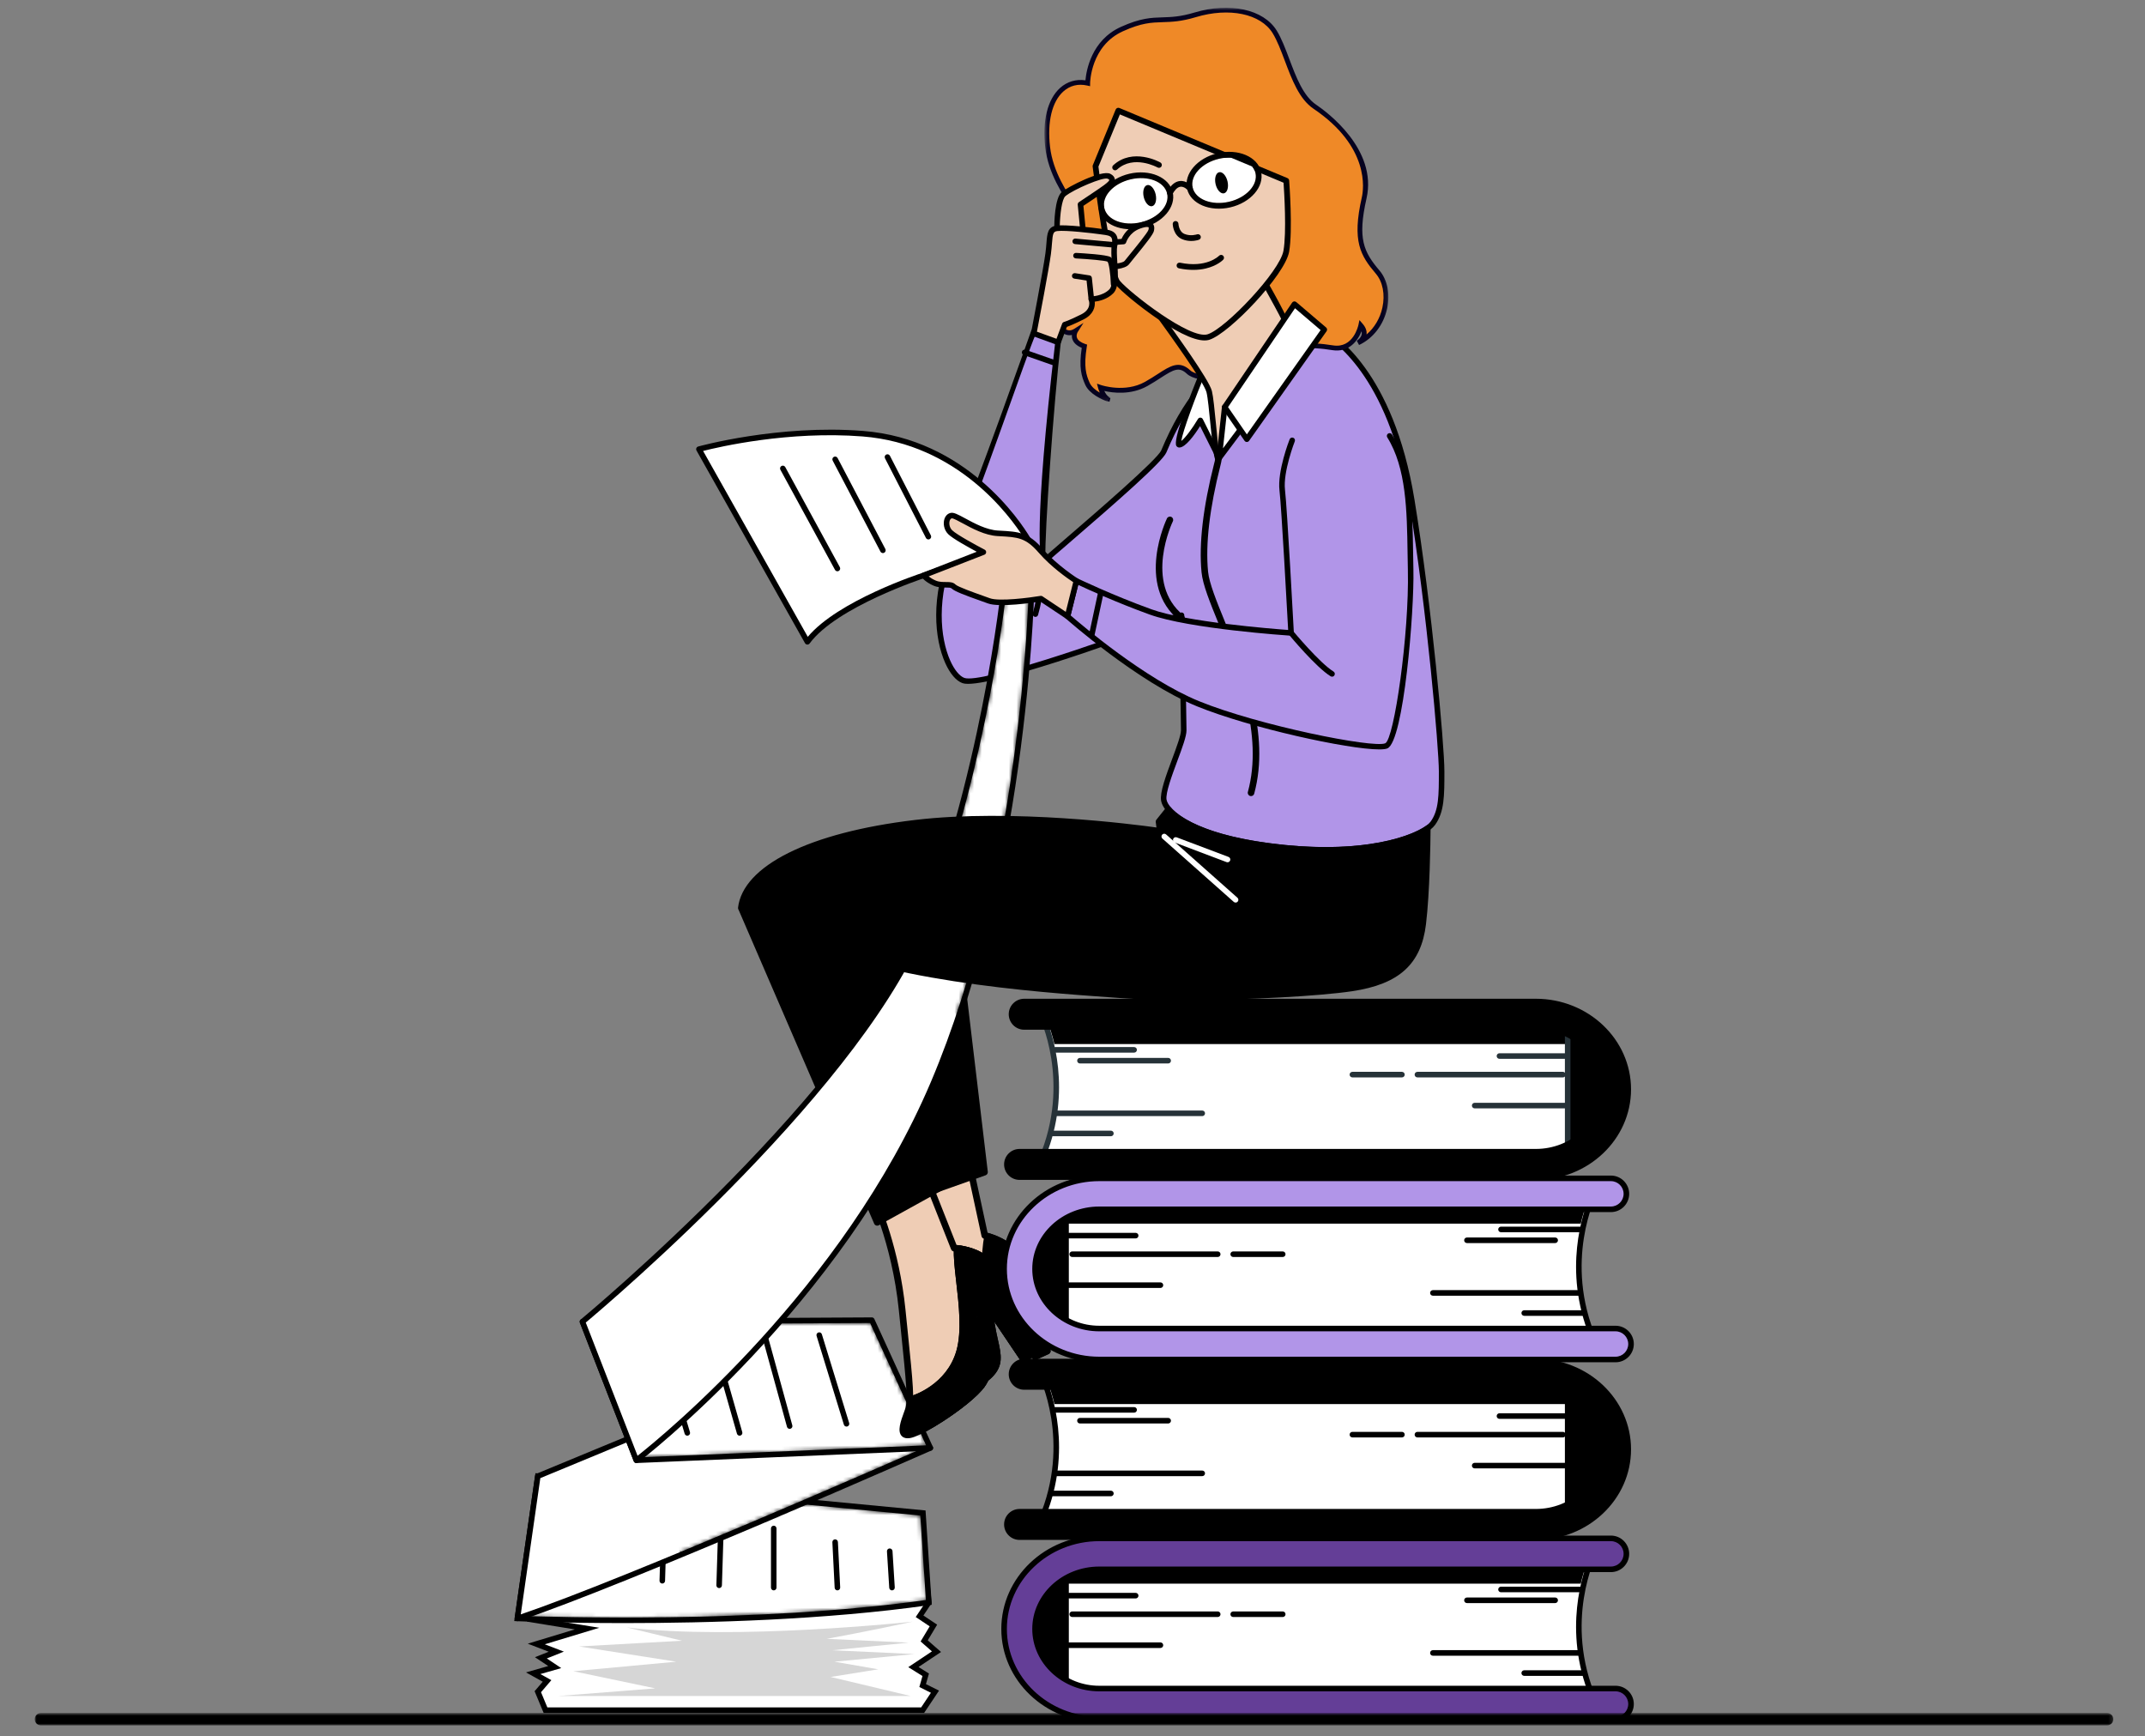 <?xml version="1.0" encoding="UTF-8"?>
<svg width="556px" height="450px" viewBox="0 0 556 450" version="1.1" xmlns="http://www.w3.org/2000/svg" xmlns:xlink="http://www.w3.org/1999/xlink">
    <rect x="0" y="0" width="556" height="450" fill="#808080" stroke="none"/>
    <title>Podstrony/FAQ</title>
    <defs>
        <polygon id="path-1" points="0 0.788 538.785 0.788 538.785 4 0 4"></polygon>
        <path d="M0.11,37.28 C0.11,37.28 59.27,39.91 106.751,33.126 L106.751,33.126 L105.232,9.951 L5.405,0.409 L0.11,37.28 Z M0.933,36.594 L6.018,1.188 L104.556,10.609 L105.991,32.509 C79.497,36.237 49.237,37.05 27.874,37.05 L27.874,37.05 C13.921,37.05 3.762,36.703 0.933,36.594 L0.933,36.594 Z" id="path-3"></path>
        <path d="M5.405,33.409 L0.11,70.28 C28.439,60.836 107.15,26.093 107.15,26.093 L107.15,26.093 L84.806,0.557 L5.405,33.409 Z M6.057,33.915 L84.605,1.417 L105.966,25.831 C97.283,29.65 28.159,59.971 0.986,69.226 L0.986,69.226 L6.057,33.915 Z" id="path-5"></path>
        <path d="M0.976,1.375 L14.94,37.286 L91.15,34.093 L75.988,0.976 L0.976,1.375 Z M2.023,2.087 L75.527,1.696 L90.053,33.42 L15.423,36.547 L2.023,2.087 Z" id="path-7"></path>
        <polygon id="path-9" points="0.715 0.833 89.88 0.833 89.88 102.896 0.715 102.896"></polygon>
        <path d="M90.352,89.437 C73.993,134.125 0.976,194.375 0.976,194.375 L0.976,194.375 L14.94,230.286 C14.94,230.286 67.21,190.784 91.948,132.529 L91.948,132.529 C116.686,74.275 117.484,1.258 117.484,1.258 L117.484,1.258 L110.701,0.06 C110.701,0.06 106.711,44.748 90.352,89.437 M1.832,194.596 C7.693,189.69 75.415,132.327 91.026,89.683 L91.026,89.683 C106.056,48.623 110.713,7.062 111.341,0.902 L111.341,0.902 L116.755,1.857 C116.599,9.025 114.502,77.585 91.287,132.249 L91.287,132.249 C68.522,185.859 21.761,224.002 15.261,229.127 L15.261,229.127" id="path-11"></path>
    </defs>
    <g id="Podstrony/FAQ" stroke="none" stroke-width="1" fill="none" fill-rule="evenodd">
        <g id="Group-300" transform="translate(9, 1)">
            <g id="Group-138" transform="translate(0, 219.167)">
                <path d="M227.315,82.114 C227.315,82.114 231.485,95.396 230.331,113.642 C229.176,131.888 228.996,137.033 227.62,139.56 C226.244,142.088 223.252,146.619 227.918,145.752 C232.585,144.885 244.101,139.623 247.572,136.138 C251.042,132.654 249.084,129.752 248.022,123.277 C246.961,116.8 251.433,114.124 251.433,114.124 L259.328,131.399 L262.469,129.964 L256.818,114.827 C256.818,114.827 256.281,108.112 254.083,104.687 C251.884,101.261 246.261,100.034 246.261,100.034 L241.165,76.418 L227.315,82.114 Z" id="Fill-1" fill="#EFCDB5"></path>
                <path d="M228.357,82.618 C229.207,85.721 232.187,97.954 231.193,113.697 L230.864,118.945 C229.972,133.227 229.704,137.54 228.379,139.972 L227.944,140.755 C227.39,141.737 225.921,144.345 226.303,144.877 C226.305,144.881 226.545,145.129 227.76,144.904 C232.429,144.036 243.737,138.763 246.96,135.529 C249.282,133.198 248.851,131.291 247.994,127.489 C247.726,126.305 247.423,124.96 247.169,123.415 C246.028,116.441 250.788,113.504 250.991,113.382 C251.2,113.254 251.458,113.225 251.69,113.299 C251.924,113.371 252.117,113.54 252.219,113.764 L259.754,130.256 L261.378,129.512 L256.009,115.129 C255.981,115.055 255.963,114.975 255.958,114.897 C255.953,114.831 255.41,108.355 253.356,105.153 C251.379,102.075 246.129,100.889 246.076,100.876 C245.748,100.805 245.489,100.546 245.419,100.216 L240.539,77.609 L228.357,82.618 Z M235.912,143.897 C232.792,145.244 229.861,146.268 228.074,146.601 C227.493,146.708 225.724,147.037 224.899,145.881 C223.878,144.453 225.238,142.038 226.439,139.907 L226.862,139.147 C228.004,137.049 228.291,132.459 229.14,118.838 L229.47,113.588 C230.6,95.707 226.532,82.504 226.491,82.371 C226.358,81.945 226.602,81.54 226.986,81.314 L240.836,75.62 C241.074,75.522 241.34,75.535 241.566,75.654 C241.794,75.772 241.956,75.986 242.008,76.236 L246.992,99.326 C248.526,99.745 252.841,101.154 254.808,104.222 C256.957,107.567 257.582,113.665 257.669,114.635 L263.277,129.662 C263.436,130.087 263.239,130.56 262.828,130.75 L259.687,132.184 C259.681,132.186 259.675,132.19 259.67,132.191 C259.24,132.377 258.739,132.185 258.543,131.758 L251.105,115.481 C250.001,116.522 248.186,118.934 248.876,123.138 C249.12,124.63 249.417,125.948 249.677,127.109 C250.547,130.962 251.174,133.744 248.183,136.746 C245.937,139.001 240.701,141.829 235.912,143.897 L235.912,143.897 Z" id="Fill-3" fill="#000000"></path>
                <path d="M254.808,104.222 C252.941,101.308 248.907,99.883 247.261,99.406 C247.032,99.34 246.787,99.37 246.583,99.492 C246.378,99.612 246.233,99.811 246.178,100.041 C245.673,102.24 245.52,105.281 245.345,108.802 C245.045,114.816 244.704,121.632 242.485,126.347 C238.569,134.665 229.502,135.927 229.483,135.931 L228.456,135.975 C228.056,135.992 227.723,136.28 227.645,136.673 C227.432,137.772 227.184,138.558 226.862,139.147 L226.439,139.907 C225.238,142.038 223.878,144.453 224.899,145.881 C225.724,147.037 227.493,146.708 228.074,146.601 C229.861,146.268 232.791,145.244 235.912,143.897 C240.701,141.829 245.937,139.001 248.183,136.746 C251.174,133.744 250.547,130.962 249.677,127.109 C249.416,125.948 249.12,124.63 248.875,123.138 C248.186,118.934 250,116.522 251.105,115.481 L258.542,131.758 C258.739,132.185 259.24,132.377 259.67,132.191 C259.675,132.19 259.681,132.186 259.687,132.184 L262.828,130.75 C263.239,130.56 263.436,130.087 263.277,129.662 L257.668,114.635 C257.581,113.665 256.956,107.567 254.808,104.222" id="Fill-5" fill="#000000"></path>
                <path d="M247.044,83.513 L237.102,0.055 L205.423,4.239 C215.732,45.736 226.643,89.666 226.833,90.397 C226.894,90.631 227.051,90.828 227.265,90.941 C227.478,91.055 227.73,91.074 227.957,90.992 L246.475,84.429 C246.492,84.422 246.511,84.415 246.528,84.408 C246.876,84.257 247.089,83.894 247.044,83.513" id="Fill-7" fill="#000000"></path>
                <path d="M260.899,42.69 C260.899,42.69 269.726,59.944 260.899,80.408 L394.115,80.408 C394.115,80.408 410.567,76.396 410.567,61.549 C410.567,61.549 407.757,48.308 394.515,43.091 L260.899,42.69 Z" id="Fill-9" fill="#FFFFFF"></path>
                <path d="M261.983,79.686 L394.026,79.686 C395.387,79.334 409.786,75.286 409.844,61.63 C409.599,60.607 406.495,48.661 394.377,43.813 L262.017,43.415 C263.709,47.436 268.978,62.437 261.983,79.686 M394.115,81.13 L260.899,81.13 C260.656,81.13 260.428,81.008 260.296,80.805 C260.163,80.602 260.139,80.345 260.236,80.122 C268.817,60.228 260.341,43.188 260.255,43.019 C260.142,42.794 260.151,42.526 260.284,42.312 C260.416,42.098 260.647,41.968 260.899,41.968 L260.901,41.968 L394.519,42.369 C394.608,42.37 394.697,42.387 394.781,42.42 C408.226,47.717 411.243,61.263 411.272,61.399 C411.283,61.448 411.288,61.499 411.288,61.549 C411.288,76.786 394.457,81.068 394.286,81.109 C394.229,81.123 394.173,81.13 394.115,81.13" id="Fill-11" fill="#263238"></path>
                <path d="M400.481,45.891 C394.674,42.741 389.368,43.076 382.686,43.056 C378.488,43.043 374.291,43.03 370.092,43.018 C359.162,42.985 348.23,42.952 337.299,42.919 C316.039,42.855 294.777,42.792 273.516,42.728 C272.475,42.724 262.143,43.584 261.686,42.69 C261.686,42.69 263.168,45.589 264.309,50.415 L397.326,50.415 L397.326,79.204 C397.326,79.204 409.363,75.593 410.567,61.549 C411.127,55.011 407.001,49.894 401.712,46.608 C401.299,46.35 400.889,46.112 400.481,45.891" id="Fill-13" fill="#000000"></path>
                <path d="M397.356,77.345 C396.957,77.345 396.633,77.021 396.633,76.623 L396.633,46.969 C396.633,46.57 396.957,46.247 397.356,46.247 C397.754,46.247 398.078,46.57 398.078,46.969 L398.078,76.623 C398.078,77.021 397.754,77.345 397.356,77.345" id="Fill-15" fill="#263238"></path>
                <path d="M284.974,52.641 L264.517,52.641 C264.119,52.641 263.794,52.317 263.794,51.919 C263.794,51.52 264.119,51.197 264.517,51.197 L284.974,51.197 C285.373,51.197 285.697,51.52 285.697,51.919 C285.697,52.317 285.373,52.641 284.974,52.641" id="Fill-17" fill="#263238"></path>
                <path d="M293.802,55.45 L270.931,55.45 C270.532,55.45 270.208,55.126 270.208,54.728 C270.208,54.329 270.532,54.006 270.931,54.006 L293.802,54.006 C294.2,54.006 294.524,54.329 294.524,54.728 C294.524,55.126 294.2,55.45 293.802,55.45" id="Fill-19" fill="#263238"></path>
                <path d="M302.629,69.093 L264.51,69.093 C264.111,69.093 263.788,68.769 263.788,68.371 C263.788,67.972 264.111,67.649 264.51,67.649 L302.629,67.649 C303.027,67.649 303.351,67.972 303.351,68.371 C303.351,68.769 303.027,69.093 302.629,69.093" id="Fill-21" fill="#263238"></path>
                <path d="M396.923,54.246 L379.67,54.246 C379.272,54.246 378.947,53.923 378.947,53.524 C378.947,53.125 379.272,52.802 379.67,52.802 L396.923,52.802 C397.322,52.802 397.646,53.125 397.646,53.524 C397.646,53.923 397.322,54.246 396.923,54.246" id="Fill-23" fill="#263238"></path>
                <path d="M396.121,59.061 L358.403,59.061 C358.005,59.061 357.682,58.737 357.682,58.339 C357.682,57.94 358.005,57.617 358.403,57.617 L396.121,57.617 C396.519,57.617 396.843,57.94 396.843,58.339 C396.843,58.737 396.519,59.061 396.121,59.061" id="Fill-25" fill="#263238"></path>
                <path d="M354.391,59.061 L341.551,59.061 C341.153,59.061 340.829,58.737 340.829,58.339 C340.829,57.94 341.153,57.617 341.551,57.617 L354.391,57.617 C354.789,57.617 355.114,57.94 355.114,58.339 C355.114,58.737 354.789,59.061 354.391,59.061" id="Fill-27" fill="#263238"></path>
                <path d="M396.923,67.086 L373.249,67.086 C372.851,67.086 372.527,66.763 372.527,66.364 C372.527,65.965 372.851,65.642 373.249,65.642 L396.923,65.642 C397.322,65.642 397.646,65.965 397.646,66.364 C397.646,66.763 397.322,67.086 396.923,67.086" id="Fill-29" fill="#263238"></path>
                <path d="M278.955,74.309 L263.708,74.309 C263.309,74.309 262.985,73.985 262.985,73.587 C262.985,73.188 263.309,72.865 263.708,72.865 L278.955,72.865 C279.353,72.865 279.677,73.188 279.677,73.587 C279.677,73.985 279.353,74.309 278.955,74.309" id="Fill-31" fill="#263238"></path>
                <path d="M389.099,85.624 L255.282,85.624 C253.066,85.624 251.269,83.828 251.269,81.611 C251.269,79.395 253.066,77.599 255.282,77.599 L389.099,77.599 C398.282,77.599 405.751,70.669 405.751,62.151 C405.751,53.632 398.282,46.703 389.099,46.703 L256.486,46.703 C254.269,46.703 252.473,44.906 252.473,42.69 C252.473,40.474 254.269,38.677 256.486,38.677 L389.099,38.677 C402.706,38.677 413.777,49.207 413.777,62.151 C413.777,75.094 402.706,85.624 389.099,85.624" id="Fill-33" fill="#000000"></path>
                <path d="M404.147,89.236 C404.147,89.236 395.319,106.49 404.147,126.954 L270.931,126.954 C270.931,126.954 254.479,122.941 254.479,108.095 C254.479,108.095 257.288,94.854 270.53,89.637 L404.147,89.236 Z" id="Fill-35" fill="#FFFFFF"></path>
                <path d="M271.022,126.231 L403.062,126.231 C396.068,108.982 401.335,93.981 403.029,89.96 L270.668,90.358 C258.55,95.206 255.446,107.152 255.202,108.175 C255.226,114.046 257.889,118.864 263.118,122.498 C266.766,125.034 270.441,126.076 271.022,126.231 M404.146,127.675 L270.931,127.675 C270.873,127.675 270.816,127.668 270.759,127.654 C270.589,127.613 253.757,123.332 253.757,108.094 C253.757,108.044 253.763,107.994 253.774,107.944 C253.802,107.808 256.818,94.262 270.265,88.965 C270.349,88.932 270.437,88.915 270.528,88.915 L404.144,88.513 L404.146,88.513 C404.397,88.513 404.629,88.644 404.761,88.858 C404.893,89.072 404.904,89.339 404.79,89.564 C404.703,89.733 396.227,106.773 404.809,126.667 C404.906,126.89 404.882,127.147 404.75,127.35 C404.616,127.553 404.389,127.675 404.146,127.675" id="Fill-37" fill="#000000"></path>
                <path d="M264.565,92.437 C270.372,89.287 275.678,89.622 282.36,89.602 C286.558,89.589 290.755,89.576 294.954,89.563 C305.884,89.531 316.815,89.498 327.747,89.465 C349.007,89.401 370.269,89.337 391.529,89.274 C392.57,89.27 402.902,90.13 403.36,89.236 C403.36,89.236 401.877,92.135 400.736,96.961 L267.719,96.961 L267.719,125.75 C267.719,125.75 255.683,122.139 254.478,108.095 C253.919,101.557 258.045,96.44 263.334,93.153 C263.747,92.896 264.156,92.658 264.565,92.437" id="Fill-39" fill="#000000"></path>
                <path d="M267.328,122.364 C266.929,122.364 266.605,122.04 266.605,121.642 L266.605,95.594 C266.605,95.195 266.929,94.872 267.328,94.872 C267.726,94.872 268.05,95.195 268.05,95.594 L268.05,121.642 C268.05,122.04 267.726,122.364 267.328,122.364" id="Fill-41" fill="#000000"></path>
                <path d="M400.527,99.187 L380.071,99.187 C379.673,99.187 379.349,98.863 379.349,98.465 C379.349,98.066 379.673,97.743 380.071,97.743 L400.527,97.743 C400.926,97.743 401.25,98.066 401.25,98.465 C401.25,98.863 400.926,99.187 400.527,99.187" id="Fill-43" fill="#000000"></path>
                <path d="M394.115,101.995 L371.243,101.995 C370.844,101.995 370.52,101.672 370.52,101.273 C370.52,100.874 370.844,100.551 371.243,100.551 L394.115,100.551 C394.513,100.551 394.837,100.874 394.837,101.273 C394.837,101.672 394.513,101.995 394.115,101.995" id="Fill-45" fill="#000000"></path>
                <path d="M400.534,115.638 L362.415,115.638 C362.016,115.638 361.693,115.315 361.693,114.916 C361.693,114.517 362.016,114.194 362.415,114.194 L400.534,114.194 C400.932,114.194 401.257,114.517 401.257,114.916 C401.257,115.315 400.932,115.638 400.534,115.638" id="Fill-47" fill="#000000"></path>
                <path d="M285.375,100.791 L268.121,100.791 C267.723,100.791 267.399,100.468 267.399,100.069 C267.399,99.67 267.723,99.347 268.121,99.347 L285.375,99.347 C285.774,99.347 286.098,99.67 286.098,100.069 C286.098,100.468 285.774,100.791 285.375,100.791" id="Fill-49" fill="#000000"></path>
                <path d="M306.642,105.607 L268.924,105.607 C268.526,105.607 268.203,105.283 268.203,104.885 C268.203,104.486 268.526,104.163 268.924,104.163 L306.642,104.163 C307.04,104.163 307.364,104.486 307.364,104.885 C307.364,105.283 307.04,105.607 306.642,105.607" id="Fill-51" fill="#000000"></path>
                <path d="M323.494,105.607 L310.654,105.607 C310.256,105.607 309.932,105.283 309.932,104.885 C309.932,104.486 310.256,104.163 310.654,104.163 L323.494,104.163 C323.893,104.163 324.217,104.486 324.217,104.885 C324.217,105.283 323.893,105.607 323.494,105.607" id="Fill-53" fill="#000000"></path>
                <path d="M291.795,113.632 L268.121,113.632 C267.723,113.632 267.399,113.309 267.399,112.91 C267.399,112.511 267.723,112.188 268.121,112.188 L291.795,112.188 C292.193,112.188 292.518,112.511 292.518,112.91 C292.518,113.309 292.193,113.632 291.795,113.632" id="Fill-55" fill="#000000"></path>
                <path d="M401.337,120.854 L386.09,120.854 C385.691,120.854 385.367,120.53 385.367,120.132 C385.367,119.733 385.691,119.41 386.09,119.41 L401.337,119.41 C401.736,119.41 402.06,119.733 402.06,120.132 C402.06,120.53 401.736,120.854 401.337,120.854" id="Fill-57" fill="#000000"></path>
                <path d="M275.946,132.17 L409.763,132.17 C411.979,132.17 413.776,130.374 413.776,128.157 C413.776,125.941 411.979,124.145 409.763,124.145 L275.946,124.145 C266.763,124.145 259.294,117.215 259.294,108.697 C259.294,100.178 266.763,93.249 275.946,93.249 L408.559,93.249 C410.776,93.249 412.572,91.452 412.572,89.236 C412.572,87.02 410.776,85.223 408.559,85.223 L275.946,85.223 C262.34,85.223 251.268,95.753 251.268,108.697 C251.268,121.64 262.34,132.17 275.946,132.17" id="Fill-59" fill="#B195E8"></path>
                <path d="M275.945,85.946 C262.737,85.946 251.991,96.152 251.991,108.696 C251.991,121.242 262.737,131.448 275.945,131.448 L409.763,131.448 C411.577,131.448 413.053,129.972 413.053,128.157 C413.053,126.343 411.577,124.867 409.763,124.867 L275.945,124.867 C266.366,124.867 258.571,117.613 258.571,108.696 C258.571,99.78 266.366,92.527 275.945,92.527 L408.559,92.527 C410.374,92.527 411.85,91.05 411.85,89.236 C411.85,87.422 410.374,85.946 408.559,85.946 L275.945,85.946 Z M409.763,132.892 L275.945,132.892 C261.941,132.892 250.547,122.038 250.547,108.696 C250.547,95.356 261.941,84.502 275.945,84.502 L408.559,84.502 C411.17,84.502 413.295,86.626 413.295,89.236 C413.295,91.847 411.17,93.971 408.559,93.971 L275.945,93.971 C267.162,93.971 260.015,100.577 260.015,108.696 C260.015,116.817 267.162,123.423 275.945,123.423 L409.763,123.423 C412.374,123.423 414.498,125.547 414.498,128.157 C414.498,130.768 412.374,132.892 409.763,132.892 L409.763,132.892 Z" id="Fill-61" fill="#000000"></path>
                <path d="M260.899,135.995 C260.899,135.995 269.726,153.249 260.899,173.713 L394.115,173.713 C394.115,173.713 410.567,169.701 410.567,154.854 C410.567,154.854 407.757,141.613 394.515,136.396 L260.899,135.995 Z" id="Fill-63" fill="#FFFFFF"></path>
                <path d="M261.983,172.991 L394.026,172.991 C395.387,172.639 409.786,168.592 409.844,154.936 C409.599,153.912 406.495,141.966 394.377,137.118 L262.017,136.721 C263.709,140.741 268.978,155.742 261.983,172.991 M394.115,174.435 L260.899,174.435 C260.656,174.435 260.428,174.313 260.296,174.11 C260.163,173.907 260.139,173.65 260.236,173.427 C268.817,153.533 260.341,136.493 260.255,136.324 C260.142,136.1 260.151,135.832 260.284,135.618 C260.416,135.404 260.647,135.274 260.899,135.274 L260.901,135.274 L394.519,135.675 C394.608,135.676 394.697,135.692 394.781,135.725 C408.226,141.022 411.243,154.569 411.272,154.704 C411.283,154.754 411.288,154.804 411.288,154.854 C411.288,170.092 394.457,174.373 394.286,174.415 C394.229,174.428 394.173,174.435 394.115,174.435" id="Fill-65" fill="#000000"></path>
                <path d="M400.481,139.197 C394.674,136.048 389.368,136.382 382.686,136.362 C378.488,136.349 374.291,136.337 370.092,136.324 C359.162,136.291 348.23,136.258 337.299,136.225 C316.039,136.162 294.777,136.098 273.516,136.034 C272.475,136.031 262.143,136.89 261.686,135.996 C261.686,135.996 263.168,138.895 264.309,143.721 L397.326,143.721 L397.326,172.51 C397.326,172.51 409.363,168.899 410.567,154.855 C411.127,148.317 407.001,143.2 401.712,139.914 C401.299,139.657 400.889,139.418 400.481,139.197" id="Fill-67" fill="#000000"></path>
                <path d="M397.356,170.65 C396.957,170.65 396.633,170.327 396.633,169.928 L396.633,140.274 C396.633,139.875 396.957,139.551 397.356,139.551 C397.754,139.551 398.078,139.875 398.078,140.274 L398.078,169.928 C398.078,170.327 397.754,170.65 397.356,170.65" id="Fill-69" fill="#000000"></path>
                <path d="M284.974,145.947 L264.517,145.947 C264.119,145.947 263.794,145.623 263.794,145.225 C263.794,144.826 264.119,144.503 264.517,144.503 L284.974,144.503 C285.373,144.503 285.697,144.826 285.697,145.225 C285.697,145.623 285.373,145.947 284.974,145.947" id="Fill-71" fill="#000000"></path>
                <path d="M293.802,148.755 L270.931,148.755 C270.532,148.755 270.208,148.432 270.208,148.033 C270.208,147.634 270.532,147.311 270.931,147.311 L293.802,147.311 C294.2,147.311 294.524,147.634 294.524,148.033 C294.524,148.432 294.2,148.755 293.802,148.755" id="Fill-73" fill="#000000"></path>
                <path d="M302.629,162.398 L264.51,162.398 C264.111,162.398 263.788,162.075 263.788,161.676 C263.788,161.277 264.111,160.954 264.51,160.954 L302.629,160.954 C303.027,160.954 303.351,161.277 303.351,161.676 C303.351,162.075 303.027,162.398 302.629,162.398" id="Fill-75" fill="#000000"></path>
                <path d="M396.923,147.552 L379.67,147.552 C379.272,147.552 378.947,147.228 378.947,146.83 C378.947,146.431 379.272,146.108 379.67,146.108 L396.923,146.108 C397.322,146.108 397.646,146.431 397.646,146.83 C397.646,147.228 397.322,147.552 396.923,147.552" id="Fill-77" fill="#000000"></path>
                <path d="M396.121,152.367 L358.403,152.367 C358.005,152.367 357.682,152.043 357.682,151.644 C357.682,151.245 358.005,150.923 358.403,150.923 L396.121,150.923 C396.519,150.923 396.843,151.245 396.843,151.644 C396.843,152.043 396.519,152.367 396.121,152.367" id="Fill-79" fill="#000000"></path>
                <path d="M354.391,152.367 L341.551,152.367 C341.153,152.367 340.829,152.043 340.829,151.644 C340.829,151.245 341.153,150.923 341.551,150.923 L354.391,150.923 C354.789,150.923 355.114,151.245 355.114,151.644 C355.114,152.043 354.789,152.367 354.391,152.367" id="Fill-81" fill="#000000"></path>
                <path d="M396.923,160.391 L373.249,160.391 C372.851,160.391 372.527,160.068 372.527,159.669 C372.527,159.27 372.851,158.947 373.249,158.947 L396.923,158.947 C397.322,158.947 397.646,159.27 397.646,159.669 C397.646,160.068 397.322,160.391 396.923,160.391" id="Fill-83" fill="#000000"></path>
                <path d="M278.955,167.614 L263.708,167.614 C263.309,167.614 262.985,167.291 262.985,166.892 C262.985,166.493 263.309,166.17 263.708,166.17 L278.955,166.17 C279.353,166.17 279.677,166.493 279.677,166.892 C279.677,167.291 279.353,167.614 278.955,167.614" id="Fill-85" fill="#000000"></path>
                <path d="M389.099,178.929 L255.282,178.929 C253.066,178.929 251.269,177.133 251.269,174.917 C251.269,172.701 253.066,170.905 255.282,170.905 L389.099,170.905 C398.282,170.905 405.751,163.975 405.751,155.457 C405.751,146.938 398.282,140.008 389.099,140.008 L256.486,140.008 C254.269,140.008 252.473,138.212 252.473,135.995 C252.473,133.78 254.269,131.983 256.486,131.983 L389.099,131.983 C402.706,131.983 413.777,142.512 413.777,155.457 C413.777,168.399 402.706,178.929 389.099,178.929" id="Fill-87" fill="#000000"></path>
                <path d="M404.147,182.541 C404.147,182.541 395.319,199.795 404.147,220.259 L270.931,220.259 C270.931,220.259 254.479,216.246 254.479,201.4 C254.479,201.4 257.288,188.159 270.53,182.942 L404.147,182.541 Z" id="Fill-89" fill="#FFFFFF"></path>
                <path d="M271.023,219.536 L403.062,219.536 C396.068,202.287 401.335,187.286 403.029,183.266 L270.669,183.663 C258.55,188.511 255.446,200.457 255.202,201.481 C255.226,207.336 257.877,212.146 263.081,215.778 C266.731,218.325 270.438,219.38 271.023,219.536 M404.146,220.98 L270.931,220.98 C270.873,220.98 270.816,220.973 270.759,220.96 C270.589,220.918 253.757,216.637 253.757,201.399 C253.757,201.349 253.763,201.299 253.774,201.249 C253.802,201.114 256.818,187.567 270.265,182.27 C270.349,182.237 270.437,182.22 270.528,182.22 L404.144,181.819 L404.146,181.819 C404.397,181.819 404.629,181.949 404.761,182.163 C404.893,182.377 404.904,182.645 404.79,182.869 C404.703,183.038 396.227,200.078 404.809,219.972 C404.906,220.195 404.882,220.452 404.75,220.655 C404.616,220.858 404.389,220.98 404.146,220.98" id="Fill-91" fill="#000000"></path>
                <path d="M264.565,185.742 C270.372,182.592 275.678,182.927 282.36,182.907 C286.558,182.894 290.755,182.882 294.954,182.869 C305.884,182.836 316.815,182.803 327.747,182.77 C349.007,182.706 370.269,182.643 391.529,182.579 C392.57,182.575 402.902,183.435 403.36,182.541 C403.36,182.541 401.877,185.44 400.736,190.266 L267.719,190.266 L267.719,219.055 C267.719,219.055 255.683,215.444 254.478,201.4 C253.919,194.862 258.045,189.745 263.334,186.458 C263.747,186.201 264.156,185.963 264.565,185.742" id="Fill-93" fill="#000000"></path>
                <path d="M267.328,215.668 C266.929,215.668 266.605,215.345 266.605,214.946 L266.605,188.898 C266.605,188.5 266.929,188.176 267.328,188.176 C267.726,188.176 268.05,188.5 268.05,188.898 L268.05,214.946 C268.05,215.345 267.726,215.668 267.328,215.668" id="Fill-95" fill="#000000"></path>
                <path d="M400.527,192.492 L380.071,192.492 C379.673,192.492 379.349,192.169 379.349,191.77 C379.349,191.371 379.673,191.048 380.071,191.048 L400.527,191.048 C400.926,191.048 401.25,191.371 401.25,191.77 C401.25,192.169 400.926,192.492 400.527,192.492" id="Fill-97" fill="#000000"></path>
                <path d="M394.115,195.3 L371.243,195.3 C370.844,195.3 370.52,194.977 370.52,194.578 C370.52,194.179 370.844,193.856 371.243,193.856 L394.115,193.856 C394.513,193.856 394.837,194.179 394.837,194.578 C394.837,194.977 394.513,195.3 394.115,195.3" id="Fill-99" fill="#000000"></path>
                <path d="M400.534,208.943 L362.415,208.943 C362.016,208.943 361.693,208.619 361.693,208.221 C361.693,207.822 362.016,207.499 362.415,207.499 L400.534,207.499 C400.932,207.499 401.257,207.822 401.257,208.221 C401.257,208.619 400.932,208.943 400.534,208.943" id="Fill-101" fill="#000000"></path>
                <path d="M285.375,194.097 L268.121,194.097 C267.723,194.097 267.399,193.773 267.399,193.375 C267.399,192.976 267.723,192.653 268.121,192.653 L285.375,192.653 C285.774,192.653 286.098,192.976 286.098,193.375 C286.098,193.773 285.774,194.097 285.375,194.097" id="Fill-103" fill="#000000"></path>
                <path d="M306.642,198.912 L268.924,198.912 C268.526,198.912 268.203,198.589 268.203,198.19 C268.203,197.791 268.526,197.468 268.924,197.468 L306.642,197.468 C307.04,197.468 307.364,197.791 307.364,198.19 C307.364,198.589 307.04,198.912 306.642,198.912" id="Fill-105" fill="#000000"></path>
                <path d="M323.494,198.912 L310.654,198.912 C310.256,198.912 309.932,198.589 309.932,198.19 C309.932,197.791 310.256,197.468 310.654,197.468 L323.494,197.468 C323.893,197.468 324.217,197.791 324.217,198.19 C324.217,198.589 323.893,198.912 323.494,198.912" id="Fill-107" fill="#000000"></path>
                <path d="M291.795,206.937 L268.121,206.937 C267.723,206.937 267.399,206.613 267.399,206.215 C267.399,205.816 267.723,205.493 268.121,205.493 L291.795,205.493 C292.193,205.493 292.518,205.816 292.518,206.215 C292.518,206.613 292.193,206.937 291.795,206.937" id="Fill-109" fill="#000000"></path>
                <path d="M401.337,214.16 L386.09,214.16 C385.691,214.16 385.367,213.837 385.367,213.438 C385.367,213.038 385.691,212.715 386.09,212.715 L401.337,212.715 C401.736,212.715 402.06,213.038 402.06,213.438 C402.06,213.837 401.736,214.16 401.337,214.16" id="Fill-111" fill="#000000"></path>
                <path d="M275.946,225.475 L409.763,225.475 C411.979,225.475 413.776,223.679 413.776,221.462 C413.776,219.246 411.979,217.45 409.763,217.45 L275.946,217.45 C266.763,217.45 259.294,210.52 259.294,202.002 C259.294,193.483 266.763,186.554 275.946,186.554 L408.559,186.554 C410.776,186.554 412.572,184.757 412.572,182.541 C412.572,180.325 410.776,178.528 408.559,178.528 L275.946,178.528 C262.34,178.528 251.268,189.058 251.268,202.002 C251.268,214.945 262.34,225.475 275.946,225.475" id="Fill-113" fill="#643E97"></path>
                <path d="M275.945,179.25 C262.737,179.25 251.991,189.456 251.991,202.001 C251.991,214.546 262.737,224.752 275.945,224.752 L409.763,224.752 C411.577,224.752 413.053,223.276 413.053,221.462 C413.053,219.647 411.577,218.171 409.763,218.171 L275.945,218.171 C266.366,218.171 258.571,210.917 258.571,202.001 C258.571,193.085 266.366,185.831 275.945,185.831 L408.559,185.831 C410.374,185.831 411.85,184.355 411.85,182.541 C411.85,180.726 410.374,179.25 408.559,179.25 L275.945,179.25 Z M409.763,226.196 L275.945,226.196 C261.941,226.196 250.547,215.343 250.547,202.001 C250.547,188.66 261.941,177.806 275.945,177.806 L408.559,177.806 C411.17,177.806 413.295,179.93 413.295,182.541 C413.295,185.151 411.17,187.275 408.559,187.275 L275.945,187.275 C267.162,187.275 260.015,193.881 260.015,202.001 C260.015,210.122 267.162,216.728 275.945,216.728 L409.763,216.728 C412.374,216.728 414.498,218.851 414.498,221.462 C414.498,224.073 412.374,226.196 409.763,226.196 L409.763,226.196 Z" id="Fill-115" fill="#000000"></path>
                <path d="M216.715,88.725 C216.715,88.725 223.001,101.146 224.846,119.335 C226.691,137.525 227.355,142.63 226.409,145.348 C225.465,148.066 223.255,153.026 227.716,151.408 C232.179,149.79 242.68,142.715 245.533,138.71 C248.388,134.705 245.981,132.163 243.875,125.947 C241.77,119.732 245.744,116.36 245.744,116.36 L256.357,132.112 L259.221,130.183 L251.17,116.174 C251.17,116.174 249.542,109.637 246.814,106.617 C244.085,103.597 238.337,103.306 238.337,103.306 L229.447,80.841 L216.715,88.725 Z" id="Fill-117" fill="#EFCDB5"></path>
                <path d="M217.826,89.053 C219.171,91.975 224.112,103.557 225.705,119.249 L226.239,124.481 C227.695,138.718 228.135,143.015 227.226,145.632 L226.924,146.475 C226.539,147.534 225.515,150.347 225.98,150.81 C225.982,150.813 226.259,151.018 227.422,150.597 C231.887,148.978 242.18,141.928 244.83,138.21 C246.739,135.531 246.003,133.719 244.535,130.109 C244.078,128.984 243.559,127.708 243.056,126.225 C240.79,119.531 245.006,115.855 245.185,115.702 C245.371,115.542 245.62,115.471 245.861,115.506 C246.104,115.539 246.322,115.674 246.46,115.878 L256.59,130.915 L258.071,129.916 L250.423,116.604 C250.382,116.536 250.352,116.461 250.333,116.384 C250.317,116.32 248.723,110.02 246.173,107.197 C243.72,104.483 238.347,104.172 238.292,104.169 C237.956,104.151 237.659,103.939 237.535,103.625 L229.024,82.119 L217.826,89.053 Z M235.3,148.271 C232.44,150.111 229.718,151.601 228.01,152.22 C227.453,152.423 225.763,153.035 224.759,152.031 C223.518,150.789 224.465,148.184 225.302,145.885 L225.595,145.066 C226.378,142.81 225.91,138.235 224.521,124.657 L223.988,119.423 C222.179,101.6 216.007,89.239 215.945,89.115 C215.743,88.715 215.918,88.276 216.261,87.991 L228.993,80.108 C229.211,79.972 229.476,79.942 229.719,80.023 C229.962,80.102 230.157,80.286 230.25,80.524 L238.942,102.49 C240.524,102.651 245.012,103.337 247.453,106.04 C250.12,108.99 251.733,114.903 251.978,115.846 L259.968,129.754 C260.194,130.146 260.077,130.647 259.703,130.9 L256.84,132.829 C256.834,132.832 256.828,132.836 256.824,132.839 C256.43,133.093 255.903,132.986 255.64,132.595 L245.641,117.753 C244.722,118.961 243.327,121.638 244.693,125.671 C245.179,127.105 245.686,128.356 246.135,129.459 C247.622,133.117 248.696,135.761 246.236,139.211 C244.389,141.803 239.685,145.449 235.3,148.271 L235.3,148.271 Z" id="Fill-119" fill="#000000"></path>
                <path d="M247.453,106.04 C245.135,103.472 240.923,102.726 239.221,102.523 C238.984,102.495 238.747,102.565 238.566,102.718 C238.384,102.871 238.272,103.091 238.256,103.327 C238.117,105.58 238.465,108.605 238.867,112.106 C239.555,118.088 240.333,124.868 238.914,129.883 C236.411,138.728 227.673,141.456 227.654,141.464 L226.648,141.675 C226.256,141.757 225.975,142.096 225.962,142.497 C225.932,143.615 225.815,144.431 225.595,145.065 L225.302,145.884 C224.465,148.184 223.518,150.789 224.759,152.03 C225.763,153.035 227.453,152.422 228.01,152.22 C229.718,151.601 232.441,150.112 235.3,148.271 C239.685,145.448 244.39,141.803 246.236,139.211 C248.696,135.76 247.622,133.117 246.135,129.459 C245.686,128.355 245.179,127.105 244.693,125.671 C243.327,121.638 244.723,118.961 245.641,117.753 L255.641,132.595 C255.903,132.985 256.43,133.092 256.824,132.838 C256.828,132.835 256.834,132.832 256.84,132.829 L259.703,130.899 C260.077,130.646 260.194,130.146 259.968,129.754 L251.978,115.846 C251.733,114.903 250.12,108.99 247.453,106.04" id="Fill-121" fill="#000000"></path>
                <path d="M236.408,86.88 L212.952,6.172 L182.385,15.478 C199.341,54.732 217.287,96.286 217.595,96.976 C217.693,97.197 217.881,97.366 218.109,97.442 C218.338,97.52 218.59,97.497 218.802,97.38 L235.997,87.877 C236.012,87.867 236.03,87.857 236.046,87.847 C236.364,87.642 236.514,87.248 236.408,86.88" id="Fill-123" fill="#000000"></path>
                <g id="Group-127" transform="translate(0, 223)">
                    <mask id="mask-2" fill="white">
                        <use xlink:href="#path-1"></use>
                    </mask>
                    <g id="Clip-126"></g>
                    <path d="M537.179,4 L1.607,4 C0.72,4 -0,3.281 -0,2.394 C-0,1.506 0.72,0.788 1.607,0.788 L537.179,0.788 C538.066,0.788 538.785,1.506 538.785,2.394 C538.785,3.281 538.066,4 537.179,4" id="Fill-125" fill="#000000" mask="url(#mask-2)"></path>
                </g>
                <polygon id="Fill-128" fill="#FFFFFF" points="231.751 195.126 229.357 198.717 232.948 201.111 230.554 205.102 233.746 207.895 227.761 211.884 230.953 213.879 230.155 216.672 233.347 218.269 230.155 223.057 132.399 223.057 130.404 218.269 132.798 215.476 129.207 213.48 134.793 211.884 131.202 209.491 135.192 207.895 130.005 205.899 143.172 201.909 128.409 199.515 133.197 163.206 230.231 179.894"></polygon>
                <path d="M132.877,222.339 L229.772,222.339 L232.298,218.547 L229.302,217.048 L230.114,214.202 L226.438,211.904 L232.567,207.818 L229.631,205.247 L231.98,201.329 L228.361,198.916 L231.012,194.942 L229.571,180.509 L133.812,164.04 L129.212,198.918 L146.348,201.697 L132.215,205.98 L137.158,207.881 L132.736,209.651 L136.483,212.149 L131.07,213.695 L133.915,215.275 L131.236,218.4 L132.877,222.339 Z M230.539,223.775 L131.92,223.775 L129.571,218.137 L131.681,215.676 L127.344,213.266 L133.104,211.621 L129.667,209.331 L133.227,207.908 L127.796,205.819 L139.997,202.122 L127.606,200.112 L132.584,162.372 L230.892,179.279 L232.491,195.311 L230.354,198.518 L233.916,200.894 L231.479,204.957 L234.925,207.972 L229.086,211.865 L231.792,213.557 L231.01,216.297 L234.396,217.99 L230.539,223.775 Z" id="Fill-130" fill="#000000"></path>
                <path d="M227.543,200.119 C227.543,200.119 181.606,205.058 153.452,201.601 L167.776,205.058 L141.104,206.54 L166.295,210.492 L139.622,212.962 L160.861,217.407 L135.67,219.383 L227.049,219.383 L206.304,214.444 L218.652,212.468 L207.291,210.492 L228.037,208.516 L206.798,207.528 L226.555,205.553 L205.315,204.565 C205.315,204.565 216.183,202.589 227.543,200.119" id="Fill-132" fill="#D6D6D6"></path>
                <path d="M125.109,199.28 C125.109,199.28 184.269,201.91 231.751,195.127 L230.232,171.952 L130.405,162.409 L125.109,199.28 Z" id="Fill-134" fill="#FFFFFF"></path>
                <path d="M125.933,198.594 C133.095,198.869 187.194,200.671 230.992,194.509 L229.556,172.608 L131.018,163.188 L125.933,198.594 Z M152.864,200.485 C136.487,200.485 125.333,200.008 125.079,199.997 L124.287,199.962 L129.79,161.628 L230.908,171.295 L232.511,195.743 L231.853,195.837 C205.122,199.656 174.454,200.485 152.864,200.485 L152.864,200.485 Z" id="Fill-136" fill="#000000"></path>
            </g>
            <g id="Group-141" transform="translate(125, 381.167)">
                <mask id="mask-4" fill="white">
                    <use xlink:href="#path-3"></use>
                </mask>
                <g id="Clip-140"></g>
                <path d="M0.11,37.28 C0.11,37.28 59.27,39.91 106.751,33.127 L105.231,9.952 L5.404,0.409 L0.11,37.28 Z" id="Fill-139" fill="#000000" mask="url(#mask-4)"></path>
            </g>
            <g id="Group-158" transform="translate(124, 347.167)">
                <path d="M22.753,60.467 C22.732,60.467 22.708,60.466 22.686,60.464 C22.291,60.427 22.001,60.077 22.037,59.682 L23.806,40.817 C23.843,40.422 24.19,40.136 24.587,40.169 C24.982,40.206 25.272,40.556 25.236,40.951 L23.468,59.816 C23.433,60.188 23.119,60.467 22.753,60.467" id="Fill-142" fill="#000000"></path>
                <path d="M38.67,62.236 C38.662,62.236 38.655,62.236 38.648,62.236 C38.252,62.224 37.94,61.892 37.952,61.496 L38.542,42.041 C38.554,41.645 38.885,41.326 39.281,41.345 C39.678,41.357 39.989,41.688 39.977,42.084 L39.388,61.54 C39.376,61.928 39.058,62.236 38.67,62.236" id="Fill-144" fill="#000000"></path>
                <path d="M53.409,63.415 C53.401,63.415 53.393,63.415 53.387,63.415 C52.989,63.402 52.679,63.071 52.691,62.675 L53.28,43.81 C53.292,43.413 53.643,43.081 54.02,43.114 C54.417,43.126 54.728,43.457 54.716,43.854 L54.126,62.719 C54.114,63.108 53.795,63.415 53.409,63.415" id="Fill-146" fill="#000000"></path>
                <path d="M67.557,64.005 C67.161,64.005 66.84,63.683 66.84,63.287 L66.84,47.959 C66.84,47.563 67.161,47.241 67.557,47.241 C67.954,47.241 68.275,47.563 68.275,47.959 L68.275,63.287 C68.275,63.683 67.954,64.005 67.557,64.005" id="Fill-148" fill="#000000"></path>
                <path d="M84.065,64.005 C83.685,64.005 83.369,63.707 83.348,63.323 L82.757,51.532 C82.739,51.135 83.044,50.798 83.439,50.779 C83.814,50.759 84.171,51.063 84.193,51.46 L84.783,63.251 C84.802,63.648 84.498,63.984 84.102,64.004 C84.089,64.005 84.078,64.005 84.065,64.005" id="Fill-150" fill="#000000"></path>
                <path d="M98.212,64.005 C97.837,64.005 97.521,63.713 97.497,63.332 L96.907,53.899 C96.882,53.504 97.184,53.162 97.58,53.138 C97.941,53.111 98.316,53.413 98.341,53.809 L98.93,63.242 C98.955,63.638 98.653,63.979 98.258,64.004 C98.243,64.005 98.229,64.005 98.212,64.005" id="Fill-152" fill="#000000"></path>
                <path d="M108.15,27.093 C108.15,27.093 29.439,61.837 1.109,71.28 L6.404,34.408 L85.805,1.557 L108.15,27.093 Z" id="Fill-154" fill="#FFFFFF"></path>
                <path d="M7.057,34.915 L1.987,70.227 C29.16,60.971 98.284,30.65 106.966,26.831 L85.605,2.417 L7.057,34.915 Z M1.11,71.998 C0.944,71.998 0.781,71.94 0.65,71.831 C0.459,71.671 0.364,71.424 0.399,71.178 L5.693,34.306 C5.729,34.056 5.895,33.842 6.13,33.745 L85.533,0.894 C85.816,0.777 86.143,0.853 86.347,1.084 L108.691,26.621 C108.841,26.792 108.901,27.026 108.851,27.249 C108.802,27.472 108.649,27.658 108.441,27.75 C107.653,28.098 29.373,62.615 1.337,71.96 C1.262,71.985 1.186,71.998 1.11,71.998 L1.11,71.998 Z" id="Fill-156" fill="#000000"></path>
            </g>
            <g id="Group-161" transform="translate(125, 348.167)">
                <mask id="mask-6" fill="white">
                    <use xlink:href="#path-5"></use>
                </mask>
                <g id="Clip-160"></g>
                <path d="M42.337,53.61 C73.543,43.484 107.15,26.093 107.15,26.093 L84.806,0.557 L32.191,19.07 L42.337,53.61 Z" id="Fill-159" fill="#000000" mask="url(#mask-6)"></path>
            </g>
            <g id="Group-166" transform="translate(141, 340.167)">
                <polygon id="Fill-162" fill="#FFFFFF" points="14.941 37.285 91.15 34.093 75.989 0.976 0.976 1.375"></polygon>
                <path d="M2.023,2.087 L15.422,36.546 L90.052,33.42 L75.528,1.696 L2.023,2.087 Z M14.941,38.003 C14.646,38.003 14.379,37.822 14.273,37.545 L0.306,1.635 C0.221,1.415 0.248,1.166 0.382,0.971 C0.515,0.776 0.736,0.658 0.972,0.657 L75.984,0.258 L75.989,0.258 C76.269,0.258 76.523,0.421 76.641,0.677 L91.802,33.794 C91.903,34.012 91.888,34.264 91.761,34.468 C91.636,34.672 91.419,34.8 91.18,34.811 L14.97,38.003 C14.961,38.003 14.95,38.003 14.941,38.003 L14.941,38.003 Z" id="Fill-164" fill="#000000"></path>
            </g>
            <g id="Group-169" transform="translate(141, 340.167)">
                <mask id="mask-8" fill="white">
                    <use xlink:href="#path-7"></use>
                </mask>
                <g id="Clip-168"></g>
                <polygon id="Fill-167" fill="#000000" mask="url(#mask-8)" points="14.941 37.285 91.15 34.093 75.989 0.976 0.976 1.375"></polygon>
            </g>
            <g id="Group-241" transform="translate(141, 0.167)">
                <path d="M28.154,370.915 C27.845,370.915 27.559,370.714 27.467,370.403 L20.392,346.822 C20.278,346.442 20.494,346.042 20.874,345.928 C21.257,345.814 21.655,346.03 21.768,346.409 L28.842,369.991 C28.957,370.371 28.741,370.77 28.361,370.885 C28.292,370.906 28.222,370.915 28.154,370.915" id="Fill-170" fill="#000000"></path>
                <path d="M41.715,370.915 C41.402,370.915 41.114,370.71 41.025,370.394 L33.949,345.633 C33.841,345.252 34.061,344.854 34.443,344.746 C34.827,344.638 35.221,344.858 35.329,345.239 L42.404,370 C42.514,370.381 42.293,370.779 41.911,370.888 C41.846,370.906 41.779,370.915 41.715,370.915" id="Fill-172" fill="#000000"></path>
                <path d="M54.685,369.147 C54.37,369.147 54.081,368.938 53.993,368.619 L47.507,345.038 C47.402,344.655 47.627,344.26 48.009,344.155 C48.391,344.047 48.786,344.275 48.892,344.657 L55.376,368.238 C55.482,368.621 55.257,369.016 54.874,369.121 C54.811,369.138 54.747,369.147 54.685,369.147" id="Fill-174" fill="#000000"></path>
                <path d="M69.423,368.557 C69.116,368.557 68.831,368.358 68.737,368.05 L61.663,345.057 C61.546,344.679 61.758,344.277 62.137,344.16 C62.521,344.043 62.919,344.257 63.034,344.635 L70.109,367.628 C70.226,368.007 70.014,368.409 69.635,368.525 C69.564,368.547 69.493,368.557 69.423,368.557" id="Fill-176" fill="#000000"></path>
                <path d="M117.981,84.784 C117.981,84.784 104.043,124.427 96.87,141.642 C89.698,158.856 95.108,173.575 99.739,175.208 C104.617,176.93 139.841,164.405 148.226,161.15 C156.177,158.064 156.258,158.281 156.258,158.281 C156.258,158.281 156.833,184.964 156.833,188.119 C156.833,191.275 151.095,202.751 151.668,206.195 C152.243,209.637 159.988,216.237 182.94,218.531 C205.893,220.827 219.09,215.375 221.386,212.22 C223.68,209.064 223.68,205.048 223.68,198.736 C223.68,192.423 220.524,156.56 215.935,128.444 C211.344,100.326 199.294,88.278 193.555,85.121 C187.819,81.966 178.064,86.269 168.309,92.868 C158.554,99.466 153.102,112.376 151.668,115.82 C150.233,119.263 122.691,142.215 120.683,144.224 C118.674,146.232 124.293,87.079 124.293,87.079 L117.981,84.784 Z" id="Fill-178" fill="#B195E8"></path>
                <path d="M156.301,157.569 C156.425,157.569 156.487,157.596 156.551,157.626 C156.804,157.739 156.971,157.989 156.977,158.266 C156.983,158.533 157.55,184.992 157.55,188.12 C157.55,189.647 156.449,192.61 155.174,196.042 C153.8,199.742 152.088,204.348 152.376,206.076 C152.786,208.531 159.086,215.425 183.012,217.817 C206.786,220.192 219.031,214.236 220.805,211.797 C222.963,208.83 222.963,205.03 222.963,198.735 C222.963,192.876 219.923,157.33 215.226,128.56 C209.873,95.776 194.901,86.679 193.211,85.75 C188.481,83.149 180.011,85.819 168.711,93.462 C164.298,96.448 157.874,102.798 152.331,116.096 C151.294,118.586 139.276,129.076 127.054,139.608 C124.062,142.187 121.697,144.224 121.191,144.731 C120.864,145.057 120.478,145.041 120.226,144.918 C119.628,144.629 117.825,136.153 123.516,87.559 L118.363,85.686 C116.343,90.18 104.075,126.215 97.532,141.918 C92.635,153.672 93.685,164.145 96.299,170.027 C97.359,172.408 98.734,174.092 99.978,174.531 C104.236,176.042 136.45,164.952 147.966,160.481 C154.359,157.999 155.813,157.569 156.301,157.569 M193.455,219.789 C190.159,219.789 186.624,219.621 182.868,219.245 C158.984,216.858 151.573,209.992 150.96,206.313 C150.61,204.206 152.246,199.801 153.828,195.542 C154.952,192.517 156.115,189.388 156.115,188.12 C156.115,185.337 155.661,163.903 155.561,159.204 C154.657,159.495 152.696,160.185 148.487,161.82 C142.94,163.973 104.924,177.802 99.499,175.886 C97.842,175.301 96.24,173.427 94.988,170.61 C92.251,164.455 91.134,153.54 96.207,141.365 C103.302,124.339 117.184,84.807 117.327,84.488 C117.482,84.146 117.87,83.978 118.228,84.109 L124.54,86.404 C124.853,86.517 125.047,86.831 125.008,87.162 C123.074,103.641 120.752,137.521 120.988,142.968 C122.021,142.05 123.839,140.483 126.116,138.52 C133.872,131.836 150.012,117.928 151.006,115.544 C156.685,101.918 163.331,95.368 167.906,92.273 C179.852,84.192 188.595,81.574 193.903,84.492 C195.655,85.456 211.181,94.874 216.644,128.328 C221.124,155.771 224.399,191.903 224.399,198.735 C224.399,205.095 224.399,209.297 221.966,212.642 C219.586,215.914 209.299,219.789 193.455,219.789" id="Fill-180" fill="#000000"></path>
                <path d="M123.484,93.647 C123.406,93.647 123.326,93.634 123.246,93.607 L115.352,90.843 C114.977,90.712 114.781,90.302 114.912,89.929 C115.04,89.554 115.451,89.355 115.826,89.488 L123.721,92.251 C124.094,92.382 124.293,92.792 124.162,93.166 C124.058,93.462 123.781,93.647 123.484,93.647" id="Fill-182" fill="#000000"></path>
                <path d="M118.388,158.713 C118.321,158.713 118.253,158.703 118.186,158.684 C117.805,158.571 117.586,158.172 117.699,157.792 C119.097,153.037 119.96,144.243 119.969,144.154 C120.007,143.76 120.363,143.48 120.752,143.509 C121.147,143.547 121.436,143.899 121.398,144.293 C121.363,144.659 120.513,153.311 119.076,158.197 C118.985,158.51 118.699,158.713 118.388,158.713" id="Fill-184" fill="#000000"></path>
                <path d="M174.279,205.156 C174.205,205.156 174.13,205.146 174.054,205.126 C173.602,205.003 173.335,204.536 173.458,204.083 C177.538,189.092 170.817,172.594 165.91,160.549 C163.592,154.86 161.762,150.366 161.448,147.143 C160.732,139.805 161.834,130.318 164.723,118.944 C164.801,118.635 164.863,118.398 164.9,118.24 C164.895,118.115 164.919,117.988 164.972,117.865 C165.152,117.462 165.642,117.211 166.058,117.353 C166.814,117.614 166.675,118.162 166.371,119.363 C163.53,130.546 162.443,139.837 163.139,146.978 C163.43,149.955 165.308,154.567 167.484,159.907 C172.483,172.178 179.329,188.984 175.098,204.529 C174.995,204.907 174.653,205.156 174.279,205.156" id="Fill-186" fill="#000000"></path>
                <path d="M137.253,102.31 C137.518,102.407 137.677,102.458 137.677,102.458 C137.527,102.43 137.388,102.375 137.253,102.31" id="Fill-188" fill="#EF8927"></path>
                <path d="M126.804,79.236 C123.512,79.876 122.591,77.485 122.591,77.485 C122.591,77.485 126.804,79.236 130.105,71.602 C131.985,67.252 130.607,59.478 129.074,53.592 C126.33,49.501 122.364,43.859 121.559,36.98 C120.177,25.175 125.439,18.921 131.939,20.389 C131.939,20.389 131.952,10.362 140.819,6.362 C149.684,2.362 151.26,5.246 159.819,2.673 C168.377,0.099 177.033,1.608 180.41,7.101 C183.786,12.595 185.308,22.777 190.813,26.491 C196.317,30.205 206.059,39.321 203.602,50.125 C201.145,60.928 202.977,64.499 207.11,69.362 C211.243,74.225 209.32,84.259 202.013,87.682 C202.013,87.682 205.081,85.861 202.729,83.149 C202.729,83.149 201.308,89.915 195.428,88.96 C189.549,88.006 182.17,87.937 178.601,92.229 C175.031,96.519 161.325,98.27 158.082,95.256 C154.839,92.241 152.569,95.281 147.079,98.35 C141.589,101.42 135.243,99.235 135.243,99.235 C135.243,99.235 135.88,101.644 137.253,102.31 C136.089,101.88 132.86,100.515 131.872,98.296 C130.903,96.115 130.224,93.906 131.09,88.571 C127.125,87.222 128.81,84.569 128.81,84.569 C125.26,86.84 123.242,80.84 123.242,80.84 C126.621,80.638 126.804,79.236 126.804,79.236" id="Fill-190" fill="#EF8927"></path>
                <path d="M137.584,102.949 C137.405,102.915 137.231,102.855 137.034,102.76 L137.425,101.841 C137.673,101.931 137.823,101.98 137.829,101.982 L137.584,102.949 Z" id="Fill-192" fill="#06021F"></path>
                <g id="Group-196" transform="translate(120, 0)">
                    <mask id="mask-10" fill="white">
                        <use xlink:href="#path-9"></use>
                    </mask>
                    <g id="Clip-195"></g>
                    <path d="M10.85,82.521 L9.337,84.904 C9.335,84.907 8.898,85.635 9.168,86.384 C9.404,87.036 10.138,87.587 11.291,87.98 L11.791,88.15 L11.707,88.672 C10.859,93.898 11.538,96.007 12.444,98.042 C12.914,99.1 14.002,99.96 15.072,100.591 C14.807,100.002 14.669,99.51 14.639,99.395 L14.341,98.266 L15.447,98.644 C15.506,98.665 21.601,100.697 26.775,97.805 C28.047,97.094 29.155,96.377 30.131,95.745 C33.348,93.664 35.67,92.161 38.508,94.798 C39.603,95.816 42.448,96.311 45.942,96.086 C50.475,95.796 56.114,94.241 58.121,91.829 C61.944,87.234 69.696,87.396 75.529,88.344 C80.755,89.189 82.064,83.273 82.118,83.021 L82.376,81.789 L83.201,82.74 C83.991,83.651 84.333,84.585 84.221,85.52 C86.25,83.794 87.724,81.334 88.331,78.541 C89.066,75.162 88.431,71.882 86.633,69.768 C82.638,65.066 80.399,61.389 82.993,49.986 C83.471,47.884 85.114,36.896 70.463,27.009 C66.779,24.523 64.871,19.464 63.028,14.571 C62.018,11.891 61.064,9.359 59.878,7.429 C56.782,2.393 48.612,0.682 39.998,3.271 C36.15,4.429 33.721,4.504 31.372,4.577 C28.449,4.667 25.922,4.746 21.076,6.932 C12.694,10.714 12.564,20.294 12.564,20.391 L12.561,21.17 L11.801,20.999 C9.465,20.473 7.332,21.005 5.627,22.54 C2.678,25.194 1.421,30.43 2.18,36.907 C2.932,43.338 6.572,48.751 9.229,52.704 L9.678,53.435 C11.215,59.335 12.637,67.319 10.678,71.85 C8.46,76.979 5.793,78.138 4.084,78.275 C4.628,78.62 5.457,78.861 6.685,78.623 L7.536,78.458 L7.424,79.317 C7.401,79.497 7.117,80.969 4.133,81.381 C4.613,82.437 5.517,83.957 6.654,84.356 C7.231,84.558 7.826,84.456 8.473,84.042 L10.85,82.521 Z M17.037,102.896 C15.669,102.392 12.372,100.958 11.301,98.55 C10.344,96.398 9.616,94.179 10.394,88.978 C9.122,88.454 8.313,87.719 7.986,86.789 C7.843,86.385 7.812,85.996 7.838,85.648 C7.297,85.758 6.764,85.72 6.237,85.535 C3.91,84.715 2.701,81.189 2.65,81.039 L2.39,80.265 L3.205,80.216 C4.003,80.168 4.59,80.054 5.021,79.916 C3.252,79.653 2.3,78.469 2.008,77.71 L1.484,76.348 L2.831,76.908 C2.977,76.965 6.543,78.266 9.532,71.354 C11.337,67.175 9.973,59.552 8.496,53.853 L8.192,53.401 C5.463,49.343 1.726,43.784 0.938,37.053 C0.132,30.167 1.537,24.539 4.791,21.611 C6.607,19.979 8.919,19.297 11.357,19.646 C11.573,17.186 12.865,9.266 20.562,5.792 C25.635,3.504 28.404,3.418 31.334,3.327 C33.602,3.257 35.948,3.185 39.639,2.074 C48.788,-0.676 57.55,1.255 60.943,6.774 C62.192,8.806 63.166,11.392 64.198,14.13 C65.973,18.84 67.808,23.71 71.163,25.973 C73.851,27.788 87.118,37.487 84.211,50.264 C81.83,60.732 83.496,64.146 87.586,68.958 C89.634,71.368 90.37,75.049 89.553,78.807 C88.638,83.014 85.918,86.543 82.278,88.248 L81.694,87.145 C81.704,87.139 82.809,86.461 82.971,85.433 C83.01,85.19 82.992,84.94 82.917,84.685 C81.944,87.199 79.589,90.271 75.328,89.577 C69.818,88.683 62.527,88.486 59.081,92.629 C56.745,95.437 50.673,97.037 46.021,97.334 C42.086,97.587 39.036,96.995 37.657,95.713 C35.636,93.834 34.319,94.525 30.81,96.794 C29.818,97.437 28.692,98.165 27.384,98.896 C23.11,101.286 18.415,100.653 16.25,100.158 C16.548,100.797 16.984,101.485 17.526,101.748 L17.037,102.896 Z" id="Fill-194" fill="#06021F" mask="url(#mask-10)"></path>
                </g>
                <path d="M162.283,94.015 C162.283,94.015 153.963,114.098 155.684,114.098 C157.406,114.098 161.136,107.786 161.136,107.786 L166.013,117.541 C166.013,117.541 166.874,94.589 166.3,93.728 C165.726,92.867 163.431,90.859 162.283,94.015" id="Fill-197" fill="#FFFFFF"></path>
                <path d="M161.136,107.069 C161.144,107.069 161.153,107.069 161.161,107.069 C161.424,107.078 161.661,107.23 161.778,107.466 L165.396,114.702 C165.679,106.412 165.944,95.387 165.658,94.062 C165.335,93.623 164.559,92.944 163.974,93.026 C163.484,93.084 163.151,93.73 162.958,94.261 C162.954,94.271 162.951,94.28 162.946,94.289 C159.742,102.024 156.574,110.612 156.197,113.125 C157.18,112.367 158.98,110.022 160.517,107.422 C160.647,107.203 160.883,107.069 161.136,107.069 L161.136,107.069 Z M166.013,118.259 C165.745,118.259 165.495,118.109 165.371,117.863 L161.073,109.267 C159.663,111.508 157.305,114.816 155.685,114.816 C155.379,114.816 155.106,114.669 154.933,114.412 C153.976,112.979 158.036,102.391 161.614,93.754 C162.213,92.119 163.135,91.68 163.803,91.6 C165.286,91.428 166.537,92.789 166.898,93.33 C167.363,94.029 167.307,102.184 166.73,117.568 C166.718,117.896 166.485,118.174 166.165,118.243 C166.115,118.254 166.063,118.259 166.013,118.259 L166.013,118.259 Z" id="Fill-199" fill="#000000"></path>
                <path d="M150.883,81.132 C150.883,81.132 162.571,96.884 163.432,100.327 C164.292,103.77 165.153,120.41 166.014,117.541 C166.874,114.672 183.515,85.408 183.801,83.973 C184.088,82.539 176.358,69.457 176.358,69.457 C176.358,69.457 167.552,77.289 162.101,78.724 C156.65,80.158 150.883,81.132 150.883,81.132" id="Fill-201" fill="#EFCDB5"></path>
                <path d="M152.217,81.765 C154.405,84.856 163.387,97.185 164.128,100.153 C164.488,101.593 164.828,105.055 165.188,108.72 C165.419,111.071 165.709,114.024 165.977,115.831 C167.445,112.765 171.005,106.236 175.631,97.798 C179.029,91.598 182.882,84.571 183.102,83.812 C183.156,83.015 178.358,74.545 176.121,70.508 C173.576,72.312 167.106,78.149 162.283,79.418 C158.889,80.311 153.585,81.631 152.217,81.765 M165.816,118.59 C165.787,118.59 165.76,118.588 165.735,118.586 C164.833,118.498 164.646,117.891 163.758,108.86 C163.42,105.409 163.07,101.838 162.736,100.501 C162.057,97.786 152.752,84.952 150.302,81.552 C150.144,81.333 150.122,81.045 150.244,80.805 C150.367,80.565 150.613,80.414 150.883,80.413 C150.911,80.413 156.645,79.416 161.917,78.029 C167.178,76.645 175.822,68.958 175.937,68.875 C176.103,68.756 176.309,68.71 176.511,68.755 C176.711,68.799 176.883,68.926 176.983,69.105 C178.575,71.935 184.812,82.584 184.505,84.115 C184.366,84.807 182.193,88.815 176.89,98.488 C172.549,106.405 167.148,116.258 166.701,117.747 C166.488,118.459 166.083,118.59 165.816,118.59" id="Fill-203" fill="#000000"></path>
                <polygon id="Fill-205" fill="#FFFFFF" points="167.448 104.344 166.013 117.542 172.899 108.361"></polygon>
                <path d="M168.027,105.662 L167.009,115.015 L171.89,108.509 L168.027,105.662 Z M166.013,118.259 C165.924,118.259 165.836,118.243 165.75,118.208 C165.449,118.09 165.263,117.785 165.298,117.463 L166.735,104.266 C166.762,104.011 166.924,103.789 167.159,103.686 C167.397,103.583 167.668,103.613 167.874,103.766 L173.324,107.782 C173.478,107.895 173.582,108.066 173.609,108.255 C173.637,108.444 173.588,108.638 173.473,108.79 L166.588,117.972 C166.449,118.157 166.234,118.259 166.013,118.259 L166.013,118.259 Z" id="Fill-207" fill="#000000"></path>
                <polygon id="Fill-209" fill="#FFFFFF" points="167.448 104.344 173.185 112.664 193.273 84.256 185.527 77.657"></polygon>
                <path d="M168.319,104.34 L173.194,111.41 L192.309,84.377 L185.673,78.724 L168.319,104.34 Z M173.185,113.382 L173.181,113.382 C172.946,113.38 172.727,113.264 172.595,113.071 L166.857,104.751 C166.69,104.507 166.688,104.186 166.853,103.941 L184.933,77.255 C185.048,77.085 185.23,76.973 185.431,76.945 C185.63,76.92 185.839,76.978 185.994,77.111 L193.739,83.709 C194.023,83.95 194.076,84.367 193.861,84.67 L173.773,113.078 C173.637,113.269 173.419,113.382 173.185,113.382 L173.185,113.382 Z" id="Fill-211" fill="#000000"></path>
                <path d="M139.878,27.512 L183.418,45.678 C183.418,45.678 184.392,58.472 183.414,63.959 C182.437,69.445 168.406,84.478 163.291,86.168 C158.176,87.859 142.175,75.055 139.738,72.117 C137.302,69.178 133.962,41.91 133.962,41.91 L139.878,27.512 Z" id="Fill-213" fill="#EFCDB5"></path>
                <path d="M140.282,28.487 L134.725,42.012 C136.064,52.893 138.636,69.621 140.311,71.642 C142.794,74.634 158.52,86.956 163.056,85.462 C167.79,83.897 181.725,69.193 182.68,63.827 C183.528,59.073 182.868,48.505 182.708,46.187 L140.282,28.487 Z M150.092,81.494 C145.312,78.249 140.498,74.197 139.166,72.591 C136.662,69.572 133.569,44.813 133.223,42 C133.208,41.873 133.225,41.745 133.274,41.627 L139.189,27.23 C139.264,27.046 139.41,26.9 139.593,26.825 C139.78,26.745 139.982,26.749 140.164,26.825 L183.705,44.99 C183.963,45.098 184.138,45.342 184.16,45.621 C184.2,46.148 185.13,58.573 184.147,64.089 C183.076,70.1 168.784,85.137 163.524,86.875 C163.428,86.907 163.33,86.934 163.228,86.958 C160.713,87.544 156.296,85.707 150.092,81.494 L150.092,81.494 Z" id="Fill-215" fill="#000000"></path>
                <path d="M136.252,52.771 C136.967,55.842 141.198,57.492 145.686,56.448 C150.172,55.404 153.241,52.055 152.527,48.984 C151.813,45.913 147.58,44.263 143.094,45.307 C138.606,46.351 135.537,49.699 136.252,52.771" id="Fill-217" fill="#FFFFFF"></path>
                <path d="M160.281,61.111 C160.575,61.043 160.754,60.978 160.778,60.969 C161.164,60.827 161.361,60.399 161.218,60.013 C161.077,59.629 160.646,59.436 160.262,59.572 C160.251,59.577 158.653,60.135 157.02,59.462 C155.558,58.858 155.464,56.857 155.464,56.837 C155.447,56.427 155.103,56.106 154.693,56.12 C154.293,56.132 153.963,56.475 153.975,56.886 C153.978,57.007 154.094,59.865 156.452,60.837 C158.022,61.486 159.528,61.286 160.281,61.111" id="Fill-219" fill="#000000"></path>
                <path d="M165.988,39.98 C161.501,41.024 158.432,44.372 159.147,47.444 C159.862,50.515 164.092,52.165 168.58,51.121 C173.066,50.077 176.135,46.729 175.422,43.657 C175.278,43.041 174.988,42.485 174.589,41.994 L169.037,39.679 C168.061,39.646 167.032,39.737 165.988,39.98" id="Fill-221" fill="#FFFFFF"></path>
                <path d="M162.51,68.426 C165.492,67.732 166.966,66.25 167.061,66.151 C167.347,65.856 167.338,65.384 167.042,65.099 C166.748,64.815 166.281,64.82 165.993,65.114 C165.852,65.257 162.697,68.343 155.879,66.917 C155.473,66.837 155.082,67.09 154.998,67.493 C154.914,67.896 155.171,68.29 155.573,68.374 C158.437,68.972 160.739,68.838 162.51,68.426" id="Fill-223" fill="#000000"></path>
                <path d="M165.093,46.561 C165.445,48.07 166.42,49.132 167.273,48.934 C168.126,48.735 168.532,47.351 168.182,45.843 C167.83,44.334 166.855,43.271 166.002,43.47 C165.149,43.668 164.742,45.052 165.093,46.561" id="Fill-225" fill="#000000"></path>
                <path d="M146.462,49.894 C146.814,51.403 147.789,52.465 148.642,52.267 C149.495,52.068 149.901,50.685 149.551,49.176 C149.199,47.667 148.224,46.605 147.371,46.803 C146.519,47.001 146.111,48.385 146.462,49.894" id="Fill-227" fill="#000000"></path>
                <path d="M159.148,47.444 C159.863,50.515 164.094,52.165 168.581,51.121 C173.068,50.077 176.137,46.729 175.422,43.657 C174.708,40.586 170.475,38.936 165.989,39.98 C161.502,41.024 158.433,44.372 159.148,47.444 M157.698,47.781 C156.797,43.91 160.366,39.76 165.651,38.531 C170.938,37.3 175.972,39.449 176.873,43.32 C177.773,47.191 174.205,51.34 168.918,52.57 C163.632,53.8 158.598,51.652 157.698,47.781" id="Fill-229" fill="#000000"></path>
                <path d="M136.252,52.771 C136.967,55.842 141.198,57.492 145.686,56.448 C150.172,55.404 153.241,52.055 152.527,48.984 C151.813,45.913 147.58,44.263 143.094,45.307 C138.606,46.351 135.537,49.699 136.252,52.771 M134.802,53.108 C133.9,49.237 137.469,45.087 142.756,43.857 C148.043,42.627 153.077,44.776 153.978,48.646 C154.878,52.518 151.31,56.667 146.023,57.897 C140.735,59.127 135.702,56.979 134.802,53.108" id="Fill-231" fill="#000000"></path>
                <path d="M153.421,49.54 C153.622,49.493 153.803,49.364 153.908,49.167 C154.352,48.342 155.065,47.337 155.98,47.229 C156.979,47.114 157.853,48.092 157.861,48.102 C158.133,48.409 158.604,48.441 158.91,48.172 C159.219,47.903 159.254,47.436 158.986,47.125 C158.93,47.061 157.604,45.552 155.822,45.749 C154.566,45.884 153.487,46.801 152.597,48.463 C152.401,48.826 152.538,49.277 152.901,49.471 C153.067,49.56 153.251,49.58 153.421,49.54" id="Fill-233" fill="#000000"></path>
                <path d="M150.582,42.313 C150.778,42.267 150.956,42.142 151.062,41.952 C151.264,41.594 151.137,41.14 150.778,40.939 C150.488,40.778 143.626,37.013 138.541,41.682 C138.238,41.96 138.219,42.431 138.497,42.734 C138.773,43.036 139.243,43.06 139.549,42.778 C143.846,38.83 149.988,42.203 150.049,42.237 C150.218,42.332 150.408,42.354 150.582,42.313" id="Fill-235" fill="#000000"></path>
                <path d="M110.701,147.06 C110.701,147.06 106.711,191.748 90.352,236.437 C73.993,281.125 0.975,341.375 0.975,341.375 L14.94,377.286 C14.94,377.286 67.21,337.784 91.948,279.529 C116.686,221.275 117.484,148.257 117.484,148.257 L110.701,147.06 Z" id="Fill-237" fill="#FFFFFF"></path>
                <path d="M1.832,341.596 L15.261,376.127 C21.762,371.002 68.521,332.859 91.287,279.249 C114.502,224.585 116.599,156.026 116.756,148.857 L111.341,147.902 C110.713,154.061 106.057,195.622 91.026,236.683 C75.415,279.327 7.692,336.691 1.832,341.596 M14.94,378.003 C14.875,378.003 14.81,377.994 14.745,377.976 C14.528,377.914 14.353,377.755 14.272,377.546 L0.307,341.635 C0.194,341.346 0.279,341.018 0.519,340.821 C1.247,340.22 73.573,280.183 89.678,236.19 C105.814,192.109 109.947,147.442 109.986,146.996 C110.004,146.796 110.105,146.613 110.265,146.49 C110.426,146.368 110.63,146.32 110.826,146.353 L117.609,147.55 C117.956,147.611 118.206,147.913 118.202,148.265 C118.194,148.996 117.12,222.092 92.608,279.81 C68.08,337.573 15.897,377.462 15.374,377.858 C15.248,377.953 15.096,378.003 14.94,378.003" id="Fill-239" fill="#000000"></path>
            </g>
            <g id="Group-244" transform="translate(141, 147.167)">
                <mask id="mask-12" fill="white">
                    <use xlink:href="#path-11"></use>
                </mask>
                <g id="Clip-243"></g>
                <path d="M87.474,96.27 L98.341,115.688 C116.829,61.123 117.485,1.257 117.485,1.257 L110.702,0.06 C110.702,0.06 106.711,44.749 90.353,89.437 C89.532,91.678 88.563,93.96 87.474,96.27" id="Fill-242" fill="#000000" mask="url(#mask-12)"></path>
            </g>
            <g id="Group-299" transform="translate(171, 43.167)">
                <path d="M93.984,15.003 C93.984,15.003 93.984,7.544 95.707,6.109 C97.427,4.674 105.749,0.658 107.469,1.518 C109.191,2.379 107.755,3.527 106.609,4.387 C105.462,5.248 100.072,8.818 100.072,8.818 L100.871,17.011 L93.984,15.003 Z" id="Fill-245" fill="#000000"></path>
                <path d="M93.984,15.003 C93.984,15.003 93.984,7.544 95.707,6.109 C97.427,4.674 105.749,0.658 107.469,1.518 C109.191,2.379 107.755,3.527 106.609,4.387 C105.462,5.248 100.072,8.818 100.072,8.818 L100.871,17.011 L93.984,15.003 Z" id="Fill-247" fill="#EFCDB5"></path>
                <path d="M94.707,14.466 L100.052,16.025 L99.356,8.888 C99.33,8.623 99.453,8.366 99.674,8.219 C99.728,8.184 105.06,4.652 106.178,3.813 C107.318,2.958 107.553,2.602 107.549,2.453 C107.547,2.453 107.493,2.333 107.148,2.161 C106.007,1.592 98.201,4.965 96.165,6.661 C95.216,7.451 94.758,11.523 94.707,14.466 M100.87,17.729 C100.803,17.729 100.735,17.72 100.669,17.701 L93.783,15.692 C93.478,15.603 93.267,15.322 93.267,15.003 C93.267,13.701 93.362,7.128 95.247,5.557 C96.76,4.297 105.517,-0.259 107.79,0.876 C108.525,1.243 108.925,1.731 108.978,2.325 C109.071,3.348 108.113,4.156 107.039,4.962 C106.049,5.704 102.063,8.357 100.828,9.178 L101.584,16.942 C101.607,17.179 101.512,17.412 101.328,17.564 C101.198,17.672 101.035,17.729 100.87,17.729" id="Fill-249" fill="#000000"></path>
                <path d="M106.916,25.03 C106.916,25.03 111.22,25.03 112.08,23.882 C112.941,22.735 118.105,16.71 118.393,15.562 C118.679,14.414 118.393,13.267 115.236,14.414 C112.08,15.562 111.22,18.431 111.22,18.431 L107.203,18.718 L106.916,25.03 Z" id="Fill-251" fill="#000000"></path>
                <path d="M106.916,25.03 C106.916,25.03 111.22,25.03 112.08,23.882 C112.941,22.735 118.105,16.71 118.393,15.562 C118.679,14.414 118.393,13.267 115.236,14.414 C112.08,15.562 111.22,18.431 111.22,18.431 L107.203,18.718 L106.916,25.03 Z" id="Fill-253" fill="#EFCDB5"></path>
                <path d="M107.892,19.388 L107.669,24.294 C109.383,24.219 111.171,23.898 111.506,23.45 C111.733,23.15 112.251,22.516 112.901,21.723 C114.272,20.05 117.482,16.131 117.696,15.386 C117.81,14.93 117.742,14.754 117.717,14.732 C117.715,14.729 117.336,14.414 115.482,15.089 C112.697,16.101 111.915,18.612 111.908,18.637 C111.822,18.923 111.568,19.125 111.271,19.146 L107.892,19.388 Z M106.917,25.747 C106.721,25.747 106.533,25.667 106.398,25.525 C106.262,25.384 106.191,25.193 106.2,24.997 L106.487,18.685 C106.503,18.322 106.789,18.028 107.153,18.002 L110.714,17.747 C111.125,16.803 112.308,14.716 114.992,13.74 C116.825,13.072 117.995,13.049 118.679,13.666 C119.025,13.978 119.376,14.59 119.088,15.736 C118.876,16.587 117.212,18.726 114.011,22.633 C113.379,23.404 112.874,24.019 112.656,24.313 C111.656,25.644 108.01,25.747 106.917,25.747 L106.917,25.747 Z" id="Fill-255" fill="#000000"></path>
                <path d="M87.96,42.259 C87.96,42.259 91.115,25.905 91.689,21.602 C92.264,17.299 91.689,15.29 93.984,15.003 C96.28,14.716 103.452,15.577 105.461,15.864 C107.469,16.151 109.478,16.151 108.903,19.307 C108.33,22.463 110.052,29.348 108.043,31.357 C106.035,33.365 102.879,33.365 102.879,33.365 C102.879,33.365 104.026,36.234 100.583,37.955 C97.141,39.676 95.993,39.964 95.993,39.964 L94.272,44.554 L87.96,42.259 Z" id="Fill-257" fill="#EFCDB5"></path>
                <path d="M88.781,41.793 L93.848,43.636 L95.32,39.711 C95.403,39.49 95.59,39.324 95.819,39.267 C95.825,39.265 96.984,38.952 100.262,37.313 C103.082,35.903 102.249,33.724 102.212,33.631 C102.124,33.411 102.15,33.161 102.284,32.964 C102.417,32.767 102.639,32.648 102.877,32.647 C102.906,32.647 105.769,32.615 107.534,30.849 C108.558,29.825 108.355,26.613 108.192,24.034 C108.076,22.19 107.967,20.45 108.197,19.178 C108.352,18.327 108.302,17.721 108.051,17.375 C107.693,16.884 106.784,16.764 105.822,16.637 L105.359,16.574 C103.096,16.251 96.222,15.45 94.073,15.715 C93.004,15.849 92.883,16.321 92.678,18.914 C92.616,19.717 92.544,20.629 92.402,21.696 C91.886,25.555 89.363,38.762 88.781,41.793 M94.272,45.272 C94.19,45.272 94.108,45.258 94.026,45.229 L87.714,42.933 C87.383,42.813 87.188,42.469 87.255,42.123 C87.287,41.959 90.413,25.74 90.977,21.506 C91.115,20.478 91.185,19.587 91.248,18.801 C91.439,16.35 91.579,14.58 93.895,14.291 C96.358,13.981 103.844,14.907 105.562,15.153 L106.01,15.213 C107.229,15.375 108.491,15.541 109.212,16.529 C109.71,17.214 109.842,18.165 109.61,19.435 C109.41,20.535 109.514,22.19 109.626,23.943 C109.826,27.108 110.033,30.381 108.551,31.864 C107.022,33.393 104.936,33.869 103.766,34.016 C103.915,35.374 103.433,37.333 100.904,38.597 C98.455,39.822 97.129,40.339 96.543,40.542 L94.944,44.806 C94.836,45.094 94.563,45.272 94.272,45.272" id="Fill-259" fill="#000000"></path>
                <path d="M102.877,34.083 C102.515,34.083 102.203,33.809 102.164,33.44 L101.648,28.539 L98.466,28.049 C98.073,27.988 97.805,27.622 97.864,27.23 C97.926,26.839 98.29,26.57 98.684,26.63 L102.414,27.204 C102.736,27.253 102.985,27.514 103.02,27.838 L103.593,33.29 C103.634,33.684 103.349,34.037 102.953,34.079 C102.928,34.082 102.902,34.083 102.877,34.083" id="Fill-261" fill="#000000"></path>
                <path d="M108.659,30.226 C108.273,30.226 107.955,29.92 107.942,29.532 C107.848,26.754 107.451,24.06 107.074,23.649 C106.539,23.374 102.38,22.988 98.862,22.808 C98.467,22.788 98.162,22.45 98.181,22.055 C98.203,21.658 98.536,21.351 98.936,21.374 C100.764,21.468 106.809,21.822 107.857,22.451 C108.941,23.101 109.281,26.634 109.377,29.484 C109.39,29.88 109.08,30.212 108.683,30.226 C108.676,30.226 108.667,30.226 108.659,30.226" id="Fill-263" fill="#000000"></path>
                <path d="M108.905,20.025 C108.883,20.025 108.861,20.024 108.84,20.022 L98.64,19.097 C98.245,19.062 97.953,18.713 97.989,18.317 C98.025,17.922 98.37,17.63 98.769,17.667 L108.968,18.592 C109.363,18.628 109.655,18.977 109.619,19.372 C109.585,19.745 109.272,20.025 108.905,20.025" id="Fill-265" fill="#000000"></path>
                <path d="M190.424,169.787 C190.185,169.663 189.892,169.685 189.673,169.847 C185.813,172.667 173.743,176.89 153.013,174.817 C131.323,172.648 124.889,166.788 123.434,165.044 C123.296,164.878 123.133,164.808 122.875,164.786 C122.659,164.788 122.456,164.887 122.321,165.055 L119.727,168.298 C119.606,168.449 119.551,168.643 119.575,168.835 L119.757,170.289 C113.941,169.478 82.275,165.372 57.248,168.332 C29.536,171.61 12.572,180.305 11.307,191.059 C11.271,191.369 11.438,191.666 11.72,191.796 L25.641,198.007 C45.815,209.941 89.209,212.999 107.739,214.305 L110.689,214.515 C115.346,214.854 121.149,215.003 127.357,215.003 C143.275,215.003 161.847,214.019 170.519,212.719 C182.657,210.898 188.37,205.715 189.623,195.387 C190.622,187.142 190.787,174.201 190.815,170.431 C190.817,170.16 190.665,169.911 190.424,169.787" id="Fill-267" fill="#000000"></path>
                <path d="M140.277,189.753 C140.107,189.753 139.937,189.693 139.8,189.572 L121.302,173.162 C121.006,172.899 120.979,172.445 121.241,172.149 C121.506,171.852 121.958,171.825 122.256,172.088 L140.753,188.498 C141.05,188.761 141.077,189.215 140.814,189.512 C140.672,189.671 140.474,189.753 140.277,189.753" id="Fill-269" fill="#FFFFFF"></path>
                <path d="M138.19,179.31 C138.105,179.31 138.018,179.295 137.935,179.264 L124.508,174.192 C124.138,174.052 123.951,173.638 124.091,173.267 C124.231,172.895 124.645,172.708 125.016,172.849 L138.444,177.921 C138.814,178.06 139.001,178.475 138.862,178.846 C138.751,179.134 138.478,179.31 138.19,179.31" id="Fill-271" fill="#FFFFFF"></path>
                <path d="M59.41,104.953 C59.41,104.953 36.458,112.413 29.285,122.167 L1.169,72.246 C1.169,72.246 21.539,66.508 43.631,68.229 C65.722,69.951 80.353,85.444 86.379,95.485 L59.41,104.953 Z" id="Fill-273" fill="#FFFFFF"></path>
                <path d="M2.25,72.703 L29.384,120.879 C37.208,111.514 58.154,104.607 59.181,104.272 L85.3,95.103 C81.862,89.664 68.264,70.868 43.574,68.945 C24.434,67.453 6.393,71.65 2.25,72.703 L2.25,72.703 Z M29.285,122.885 C29.27,122.885 29.257,122.884 29.242,122.883 C28.998,122.869 28.779,122.731 28.66,122.519 L0.543,72.598 C0.435,72.406 0.42,72.175 0.505,71.972 C0.589,71.768 0.762,71.614 0.973,71.555 C1.178,71.496 21.725,65.803 43.686,67.513 C70.393,69.594 84.448,90.871 86.995,95.116 C87.105,95.301 87.127,95.526 87.054,95.729 C86.981,95.932 86.82,96.091 86.617,96.162 L59.648,105.63 C59.643,105.632 59.638,105.634 59.633,105.635 C59.405,105.709 36.816,113.137 29.864,122.592 C29.727,122.777 29.513,122.885 29.285,122.885 L29.285,122.885 Z" id="Fill-275" fill="#000000"></path>
                <path d="M37.066,103.888 C36.812,103.888 36.566,103.754 36.434,103.514 L22.285,77.575 C22.096,77.225 22.224,76.79 22.573,76.6 C22.921,76.407 23.357,76.54 23.547,76.886 L37.696,102.826 C37.886,103.175 37.757,103.612 37.41,103.8 C37.3,103.861 37.181,103.888 37.066,103.888" id="Fill-277" fill="#000000"></path>
                <path d="M48.857,99.172 C48.598,99.172 48.349,99.032 48.22,98.788 L35.839,75.206 C35.655,74.855 35.791,74.421 36.142,74.237 C36.495,74.051 36.927,74.189 37.111,74.538 L49.492,98.12 C49.676,98.471 49.541,98.905 49.19,99.089 C49.084,99.146 48.969,99.172 48.857,99.172" id="Fill-279" fill="#000000"></path>
                <path d="M60.648,95.635 C60.386,95.635 60.135,95.493 60.008,95.246 L49.397,74.612 C49.215,74.259 49.354,73.826 49.708,73.644 C50.06,73.461 50.492,73.602 50.673,73.954 L61.285,94.589 C61.467,94.941 61.329,95.374 60.975,95.555 C60.87,95.61 60.758,95.635 60.648,95.635" id="Fill-281" fill="#000000"></path>
                <path d="M154.949,69.951 C154.949,69.951 151.793,77.984 152.366,82.862 C152.94,87.739 154.662,119.872 154.662,119.872 C154.662,119.872 128.553,118.151 118.225,114.421 C107.896,110.691 99.003,106.388 99.003,106.388 L96.707,115.569 C96.707,115.569 115.069,131.922 130.562,138.234 C146.054,144.546 175.892,150.571 179.336,149.137 C182.778,147.702 185.934,115.855 185.647,103.518 C185.36,91.182 185.934,77.984 180.196,68.803" id="Fill-283" fill="#B195E8"></path>
                <path d="M177.505,150.053 C169.446,150.053 143.987,144.478 130.292,138.899 C114.863,132.613 96.414,116.269 96.23,116.105 C96.03,115.928 95.946,115.654 96.011,115.395 L98.306,106.214 C98.358,106.004 98.502,105.829 98.697,105.737 C98.897,105.646 99.121,105.647 99.316,105.741 C99.403,105.784 108.297,110.072 118.469,113.746 C127.571,117.032 149.423,118.77 153.901,119.098 C153.629,114.068 152.167,87.312 151.653,82.945 C151.067,77.947 154.15,70.023 154.28,69.688 C154.425,69.318 154.844,69.138 155.211,69.282 C155.581,69.428 155.762,69.844 155.618,70.213 C155.586,70.292 152.534,78.137 153.08,82.778 C153.65,87.622 155.309,118.521 155.379,119.833 C155.391,120.038 155.314,120.239 155.167,120.383 C155.02,120.527 154.815,120.6 154.614,120.588 C153.545,120.518 128.287,118.818 117.983,115.096 C109.501,112.033 101.903,108.547 99.486,107.412 L97.511,115.318 C100.037,117.522 116.753,131.833 130.833,137.569 C146.192,143.826 175.895,149.79 179.06,148.473 C181.358,147.516 185.314,120.045 184.931,103.535 C184.896,102.046 184.873,100.545 184.851,99.039 C184.692,88.248 184.528,77.088 179.589,69.183 C179.378,68.847 179.481,68.404 179.816,68.194 C180.155,67.984 180.597,68.088 180.806,68.423 C185.958,76.667 186.125,88.03 186.287,99.019 C186.31,100.52 186.331,102.017 186.365,103.502 C186.61,114.053 183.877,148.022 179.611,149.799 C179.198,149.971 178.479,150.053 177.505,150.053" id="Fill-285" fill="#000000"></path>
                <path d="M102.971,121.217 C102.921,121.217 102.87,121.212 102.82,121.201 C102.431,121.118 102.185,120.736 102.268,120.348 L104.638,109.295 C104.721,108.907 105.098,108.662 105.49,108.742 C105.878,108.825 106.124,109.208 106.04,109.595 L103.671,120.649 C103.6,120.986 103.302,121.217 102.971,121.217" id="Fill-287" fill="#000000"></path>
                <path d="M165.276,131.205 C165.149,131.205 165.018,131.171 164.9,131.099 C161.114,128.768 154.393,120.673 154.108,120.329 C153.856,120.024 153.899,119.571 154.204,119.319 C154.51,119.066 154.964,119.108 155.215,119.414 C155.284,119.496 162.069,127.669 165.655,129.875 C165.992,130.083 166.096,130.526 165.888,130.863 C165.754,131.084 165.518,131.205 165.276,131.205" id="Fill-289" fill="#000000"></path>
                <path d="M99.003,106.388 C99.003,106.388 93.552,102.945 89.822,98.641 C86.092,94.338 83.797,94.338 78.633,94.05 C73.469,93.763 68.018,89.174 66.582,89.46 C65.149,89.748 64.861,92.329 66.296,93.763 C67.731,95.198 74.902,98.928 74.902,98.928 L59.41,104.953 C59.41,104.953 60.271,106.1 62.279,106.962 C64.287,107.823 66.296,106.962 67.156,107.823 C68.018,108.683 73.182,110.404 76.337,111.552 C79.493,112.7 89.822,110.978 89.822,110.978 L96.707,115.569 L99.003,106.388 Z" id="Fill-291" fill="#EFCDB5"></path>
                <path d="M89.821,110.26 C89.962,110.26 90.1,110.302 90.218,110.381 L96.257,114.406 L98.181,106.71 C96.797,105.792 92.463,102.785 89.278,99.112 C85.86,95.166 83.865,95.057 79.047,94.793 L78.592,94.768 C75.303,94.585 71.976,92.781 69.546,91.464 C68.476,90.884 67.149,90.165 66.743,90.165 C66.733,90.165 66.723,90.165 66.716,90.166 C66.383,90.232 66.221,90.605 66.156,90.822 C65.95,91.503 66.106,92.559 66.803,93.256 C67.916,94.369 73.266,97.268 75.233,98.291 C75.483,98.421 75.634,98.686 75.619,98.968 C75.604,99.249 75.426,99.495 75.163,99.597 L60.715,105.216 C61.134,105.549 61.745,105.951 62.561,106.302 C64.472,107.12 66.49,106.139 67.664,107.315 C68.261,107.912 72.35,109.367 74.793,110.236 C75.427,110.462 76.035,110.678 76.583,110.878 C79.023,111.764 86.883,110.739 89.703,110.27 C89.743,110.263 89.782,110.26 89.821,110.26 M96.707,116.287 C96.567,116.287 96.428,116.246 96.309,116.166 L89.657,111.732 C87.931,112.007 79.126,113.329 76.092,112.227 C75.547,112.029 74.942,111.814 74.311,111.589 C70.181,110.119 67.417,109.099 66.648,108.329 C66.428,108.109 65.807,108.109 65.148,108.109 C64.252,108.109 63.136,108.109 61.997,107.621 C59.836,106.696 58.876,105.437 58.836,105.384 C58.701,105.204 58.658,104.971 58.72,104.756 C58.782,104.54 58.94,104.365 59.15,104.284 L73.178,98.828 C70.966,97.641 66.904,95.388 65.788,94.271 C64.634,93.117 64.452,91.499 64.782,90.406 C65.051,89.514 65.657,88.913 66.442,88.756 C67.221,88.598 68.227,89.115 70.23,90.201 C72.541,91.454 75.706,93.169 78.673,93.334 L79.126,93.359 C84.066,93.63 86.546,93.766 90.364,98.171 C93.977,102.341 99.332,105.747 99.385,105.781 C99.647,105.946 99.773,106.261 99.698,106.562 L97.403,115.742 C97.347,115.969 97.183,116.155 96.966,116.239 C96.883,116.271 96.795,116.287 96.707,116.287" id="Fill-293" fill="#000000"></path>
                <path d="M126.257,116.85 C126.07,116.85 125.882,116.788 125.725,116.662 C114.226,107.393 122.403,90.363 122.486,90.192 C122.694,89.771 123.206,89.599 123.623,89.804 C124.045,90.011 124.219,90.519 124.013,90.941 C123.935,91.1 116.355,106.925 126.791,115.338 C127.157,115.633 127.214,116.168 126.92,116.533 C126.752,116.742 126.506,116.85 126.257,116.85" id="Fill-295" fill="#000000"></path>
                <path d="M76.453,282.04 C74.135,279.472 69.923,278.726 68.221,278.523 C67.984,278.495 67.747,278.565 67.566,278.718 C67.384,278.871 67.272,279.091 67.256,279.327 C67.117,281.58 67.465,284.605 67.867,288.106 C68.555,294.088 69.333,300.868 67.914,305.883 C65.411,314.728 56.673,317.456 56.654,317.464 L55.648,317.675 C55.256,317.757 54.975,318.096 54.962,318.497 C54.932,319.615 54.815,320.431 54.595,321.065 L54.302,321.884 C53.465,324.184 52.518,326.789 53.759,328.03 C54.763,329.035 56.453,328.422 57.01,328.22 C58.718,327.601 61.441,326.112 64.3,324.271 C68.685,321.448 73.39,317.803 75.236,315.211 C77.696,311.76 76.622,309.117 75.135,305.459 C74.686,304.355 74.179,303.105 73.693,301.671 C72.327,297.638 73.723,294.961 74.641,293.753 L84.641,308.595 C84.903,308.985 85.43,309.092 85.824,308.838 C85.828,308.835 85.834,308.832 85.84,308.829 L88.703,306.899 C89.077,306.646 89.194,306.146 88.968,305.754 L80.978,291.846 C80.733,290.903 79.12,284.99 76.453,282.04" id="Fill-297" fill="#000000"></path>
            </g>
        </g>
    </g>
</svg>